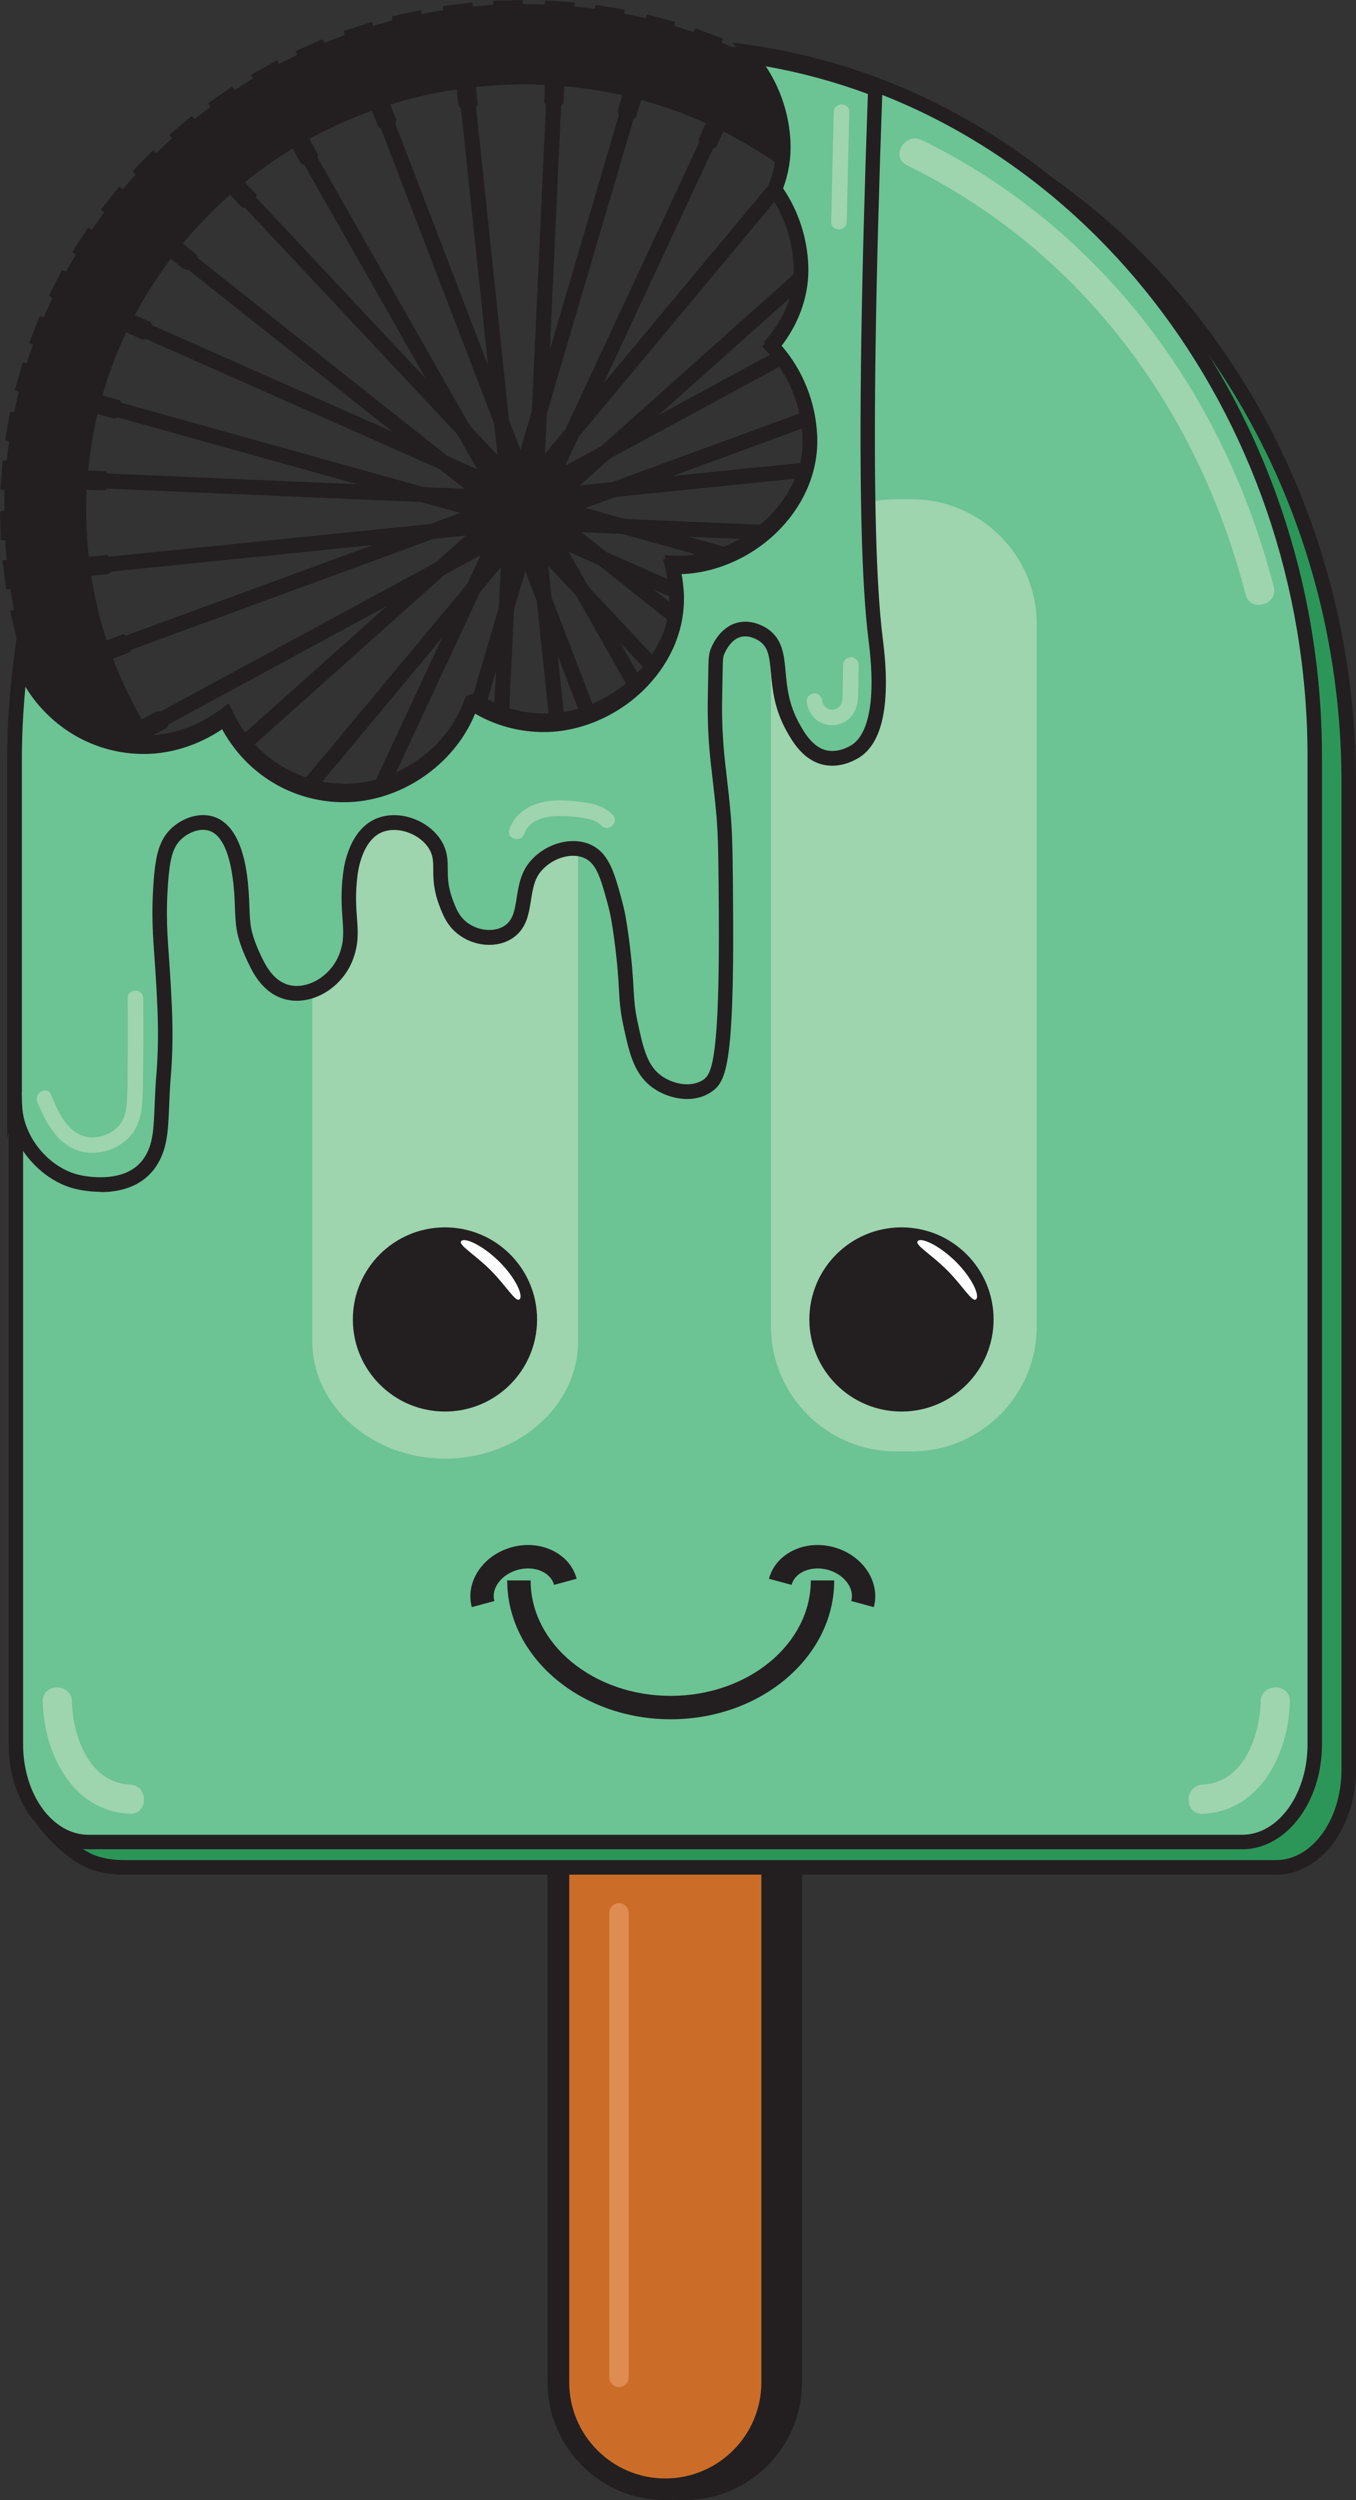 <?xml version="1.0" encoding="UTF-8"?>
<svg id="Layer_1" data-name="Layer 1" xmlns="http://www.w3.org/2000/svg" viewBox="0 0 352.79 650.45">
  <rect x="0" y="0" width="352.79" height="650.45" fill="#333333" stroke="none"/>
  <defs>
    <style>
      .cls-1 {
        fill: #9ed4ae;
      }

      .cls-2 {
        fill: #6cc394;
      }

      .cls-3 {
        fill: #231f20;
      }

      .cls-4 {
        fill: #2c9659;
      }

      .cls-5 {
        fill: #83411d;
      }

      .cls-6 {
        fill: #fff;
      }

      .cls-7 {
        fill: #cb6d28;
      }

      .cls-8 {
        fill: #df8c52;
      }
    </style>
  </defs>
  <path class="cls-3" d="M135.73,122.38c-5.9.17-10.54,4.98-10.38,10.74.17,5.76,5.09,10.29,10.99,10.11,5.9-.17,10.55-4.98,10.38-10.74-.17-5.76-5.09-10.29-10.99-10.11h0Z"/>
  <path class="cls-3" d="M136.06,123.9c-.09,0-.19,0-.28,0-5.05.15-9.04,4.26-8.9,9.17.07,2.37,1.08,4.58,2.86,6.2,1.78,1.64,4.11,2.5,6.57,2.43,5.05-.15,9.05-4.26,8.9-9.17-.07-2.37-1.08-4.58-2.86-6.2-1.71-1.58-3.94-2.44-6.28-2.44h0ZM136.01,144.76c-3.12,0-6.07-1.14-8.34-3.24-2.38-2.19-3.74-5.16-3.84-8.36-.19-6.59,5.12-12.11,11.85-12.31l.04,1.52-.04-1.52c3.25-.1,6.35,1.05,8.72,3.23,2.38,2.19,3.74,5.16,3.84,8.36.19,6.59-5.12,12.11-11.85,12.31-.12,0-.25,0-.38,0h0Z"/>
  <polygon class="cls-3" points="139.49 140.28 140.38 140.2 151.3 243.9 150.4 243.98 139.49 140.28 139.49 140.28"/>
  <polygon class="cls-3" points="149.04 245.64 137.81 138.91 141.74 138.55 152.97 245.27 149.04 245.64 149.04 245.64"/>
  <path class="cls-3" d="M149.58,238.64l1.5-.14c.14-.01.26.08.27.22l.6,6.22c.01.13-.09.25-.23.27l-1.5.14c-.14.01-.26-.09-.27-.22l-.6-6.22c-.01-.14.09-.25.23-.27h0Z"/>
  <path class="cls-3" d="M151.23,240.02h-.02.02ZM150.21,246.88c-.91,0-1.68-.68-1.77-1.59l-.66-6.86.46-.66c.3-.36.74-.6,1.21-.64l1.5-.14c.96-.1,1.83.61,1.93,1.58l.66,6.86-.46.66c-.3.37-.73.59-1.2.63l-1.5.14c-.05,0-.1,0-.15,0h0Z"/>
  <polygon class="cls-3" points="133.03 140.47 132.13 140.44 127.3 244.6 128.2 244.63 133.03 140.47 133.03 140.47"/>
  <polygon class="cls-3" points="129.66 246.21 125.71 246.07 130.68 138.87 134.62 139 129.66 246.21 129.66 246.21"/>
  <path class="cls-3" d="M128.71,239.25l-1.51-.05c-.1.09-.16.15-.26.24l-.24,6.25c.09.1.15.15.24.25l1.5.05c.1-.09.16-.15.26-.24l.23-6.25c-.09-.1-.15-.15-.24-.25h0Z"/>
  <polygon class="cls-3" points="128.4 247.51 126.27 247.44 125.18 246.29 125.19 245.63 125.45 238.74 126.64 237.66 129.39 237.76 130.49 238.92 130.21 246.45 129.28 247.3 128.4 247.51 128.4 247.51"/>
  <polygon class="cls-3" points="132.58 125.33 131.69 125.42 120.77 21.72 121.67 21.63 132.58 125.33 132.58 125.33"/>
  <polygon class="cls-3" points="130.33 127.07 119.1 20.34 123.03 19.98 134.26 126.71 130.33 127.07 130.33 127.07"/>
  <path class="cls-3" d="M122.49,26.97l-1.5.14c-.14.01-.26-.09-.27-.22l-.6-6.22c-.01-.13.09-.25.23-.26l1.5-.14c.14-.01.26.09.27.22l.6,6.22c.01.14-.09.25-.22.27h0Z"/>
  <path class="cls-3" d="M120.85,25.6s-.01,0-.02,0h.02ZM120.51,28.69l-.67-.46c-.36-.3-.59-.72-.63-1.19l-.6-6.22c-.09-.98.63-1.84,1.6-1.93l1.5-.14c.97-.08,1.83.63,1.93,1.58l.66,6.86-.45.66c-.3.37-.73.6-1.2.64l-2.14.2h0Z"/>
  <polygon class="cls-3" points="139.04 125.14 139.94 125.17 144.77 21.01 143.87 20.98 139.04 125.14 139.04 125.14"/>
  <polygon class="cls-3" points="141.4 126.75 137.45 126.61 142.41 19.41 146.36 19.54 141.4 126.75 141.4 126.75"/>
  <path class="cls-3" d="M143.36,26.36l1.51.05c.1-.09.16-.14.26-.23l.24-6.25c-.1-.1-.15-.15-.24-.25l-1.51-.05c-.1.09-.16.15-.26.24l-.23,6.25c.09.1.15.16.24.25h0Z"/>
  <polygon class="cls-3" points="144.81 27.94 142.69 27.86 142.26 27.41 143.36 26.36 142.25 27.4 141.57 26.69 141.86 19.17 142.79 18.32 143.67 18.11 145.8 18.18 146.91 19.34 146.62 26.88 145.69 27.72 144.81 27.94 144.81 27.94"/>
  <polygon class="cls-3" points="128.37 136.19 128.45 137.07 22.19 147.86 22.11 146.99 128.37 136.19 128.37 136.19"/>
  <polygon class="cls-3" points="20.82 149.53 20.45 145.63 129.74 134.52 130.12 138.43 20.82 149.53 20.82 149.53"/>
  <path class="cls-3" d="M27.58,146.18l.14,1.47c.01.13-.09.25-.22.27l-6.38.6c-.14.01-.26-.09-.27-.22l-.14-1.47c-.01-.14.09-.25.23-.27l6.38-.59c.14-.01.26.09.27.22h0Z"/>
  <path class="cls-3" d="M26.21,147.78s0,.01,0,.02v-.02h0ZM21.11,150.03c-.91,0-1.69-.69-1.77-1.6l-.14-1.46c-.09-.97.62-1.83,1.59-1.93l7.01-.65.67.45c.36.3.59.73.63,1.19l.2,2.09-.45.66c-.3.36-.74.6-1.21.64l-6.38.6c-.05,0-.1,0-.16,0h0Z"/>
  <polygon class="cls-3" points="128.19 129.88 128.22 129 21.51 124.44 21.47 125.32 128.19 129.88 128.19 129.88"/>
  <polygon class="cls-3" points="129.65 131.47 19.89 126.78 20.04 122.86 129.8 127.55 129.65 131.47 129.65 131.47"/>
  <path class="cls-3" d="M26.99,125.81l.06-1.47c-.09-.1-.15-.15-.24-.25l-6.4-.22c-.1.09-.16.14-.26.24l-.06,1.47c.1.1.15.16.24.25l6.4.22c.1-.09.16-.14.26-.23h0Z"/>
  <polygon class="cls-3" points="26.67 127.57 19.65 127.32 18.54 126.16 18.64 123.41 19.57 122.56 20.45 122.34 27.48 122.59 28.58 123.75 28.48 126.51 27.32 127.56 26.67 127.57 26.67 127.57"/>
  <polygon class="cls-3" points="143.7 129.43 143.62 128.55 249.88 117.75 249.96 118.63 143.7 129.43 143.7 129.43"/>
  <polygon class="cls-3" points="142.33 131.1 141.95 127.19 251.24 116.08 251.62 119.99 142.33 131.1 142.33 131.1"/>
  <path class="cls-3" d="M244.49,119.44l-.14-1.47c-.01-.13.09-.25.22-.27l6.38-.6c.14-.01.26.09.27.22l.14,1.47c.01.14-.09.25-.23.27l-6.38.6c-.14.01-.26-.09-.27-.22h0Z"/>
  <path class="cls-3" d="M245.86,117.82v.02-.02h0ZM244.28,121.23l-.67-.45c-.36-.3-.59-.72-.64-1.19l-.2-2.09.45-.66c.3-.37.73-.6,1.2-.65l6.39-.6c.98-.09,1.84.63,1.93,1.59l.14,1.46c.09.97-.63,1.84-1.59,1.93l-7.01.65h0Z"/>
  <polygon class="cls-3" points="143.88 135.73 143.85 136.61 250.56 141.17 250.6 140.29 143.88 135.73 143.88 135.73"/>
  <polygon class="cls-3" points="252.03 142.76 142.27 138.07 142.42 134.15 252.17 138.83 252.03 142.76 252.03 142.76"/>
  <path class="cls-3" d="M245.08,139.81l-.06,1.47c.09.1.15.15.24.25l6.4.22c.1-.09.16-.14.26-.23l.06-1.47c-.09-.1-.15-.16-.24-.25l-6.4-.22c-.1.09-.16.14-.26.23h0Z"/>
  <polygon class="cls-3" points="252.24 143.3 244.6 143.03 243.49 141.86 243.59 139.11 244.06 138.68 245.08 139.81 244.18 138.57 244.64 138.15 245.4 138.05 252.42 138.29 253.53 139.46 253.43 142.22 252.24 143.3 252.24 143.3"/>
  <polygon class="cls-3" points="133.06 140.48 133.75 141.05 66.33 222.01 65.64 221.45 133.06 140.48 133.06 140.48"/>
  <polygon class="cls-3" points="66.54 224.14 63.48 221.66 132.85 138.35 135.91 140.83 66.54 224.14 66.54 224.14"/>
  <path class="cls-3" d="M68.93,217.1l1.16.94c.1.08.12.24.03.34l-4.08,4.82c-.09.1-.25.12-.35.03l-1.16-.94c-.11-.09-.12-.24-.03-.34l4.08-4.82c.09-.1.25-.12.35-.03h0Z"/>
  <path class="cls-3" d="M69.13,219.22s0,0,0,0h0ZM65.84,224.81c-.39,0-.78-.12-1.1-.38l-1.66-1.34-.15-.8c-.04-.47.1-.94.41-1.3l4.09-4.83c.61-.73,1.72-.84,2.47-.23l1.66,1.34.15.8c.05.47-.1.95-.41,1.31l-4.09,4.83c-.35.41-.85.62-1.36.62h0Z"/>
  <polygon class="cls-3" points="128.36 136.16 127.74 135.52 48.88 205.95 49.49 206.59 128.36 136.16 128.36 136.16"/>
  <polygon class="cls-3" points="49.4 208.71 46.69 205.85 127.83 133.4 130.55 136.25 49.4 208.71 49.4 208.71"/>
  <path class="cls-3" d="M53.75,203.13l-1.03-1.08c-.14,0-.22,0-.35-.01l-4.69,4.26c0,.14,0,.21-.01.34l1.03,1.08c.14,0,.22,0,.35.01l4.69-4.26c0-.13,0-.21.01-.34h0Z"/>
  <polygon class="cls-3" points="49.61 209.28 48.37 209.24 47.58 208.77 46.12 207.24 46.18 205.6 51.8 200.5 53.04 200.54 53.82 201 55.29 202.54 55.23 204.01 54.76 204.6 49.61 209.28 49.61 209.28"/>
  <polygon class="cls-3" points="139.01 125.13 138.32 124.57 205.74 43.61 206.43 44.17 139.01 125.13 139.01 125.13"/>
  <polygon class="cls-3" points="139.22 127.26 136.16 124.79 205.53 41.48 208.59 43.96 139.22 127.26 139.22 127.26"/>
  <path class="cls-3" d="M203.15,48.52l-1.16-.94c-.11-.09-.12-.24-.03-.34l4.08-4.82c.09-.1.25-.12.35-.03l1.16.94c.1.09.12.24.03.35l-4.08,4.82c-.09.1-.25.12-.35.03h0Z"/>
  <path class="cls-3" d="M204.1,47.33h0s0,0,0,0h0ZM203.3,50.09c-.39,0-.79-.13-1.11-.39l-1.66-1.34-.15-.8c-.05-.47.1-.95.41-1.31l4.09-4.83c.62-.73,1.72-.84,2.47-.23l1.66,1.34.15.81c.04.47-.11.94-.42,1.3l-4.08,4.82c-.34.41-.85.62-1.35.62h0Z"/>
  <polygon class="cls-3" points="143.71 129.46 144.33 130.1 223.19 59.67 222.58 59.03 143.71 129.46 143.71 129.46"/>
  <polygon class="cls-3" points="144.24 132.22 141.52 129.37 222.67 56.91 225.38 59.76 144.24 132.22 144.24 132.22"/>
  <path class="cls-3" d="M218.32,62.49l1.02,1.08c.14,0,.22,0,.36.01l4.69-4.26c0-.14,0-.21.01-.35l-1.03-1.07c-.14,0-.22,0-.35-.01l-4.69,4.26c0,.13,0,.21-.01.34h0Z"/>
  <polygon class="cls-3" points="220.27 65.12 219.03 65.07 218.25 64.62 216.78 63.07 216.8 62.42 218.32 62.49 216.81 62.2 216.83 61.56 217.31 61.02 222.46 56.34 224.06 56.4 225.95 58.38 225.89 60.02 220.27 65.12 220.27 65.12"/>
  <polygon class="cls-3" points="128.18 129.91 127.6 130.59 44.75 64.9 45.32 64.22 128.18 129.91 128.18 129.91"/>
  <polygon class="cls-3" points="127.81 132.7 42.57 65.12 45.11 62.12 130.36 129.7 127.81 132.7 127.81 132.7"/>
  <path class="cls-3" d="M49.77,67.43l-.96,1.14c-.09.1-.24.12-.35.03l-4.93-3.98c-.11-.09-.12-.24-.03-.34l.96-1.13c.09-.1.25-.12.35-.03l4.93,3.98c.11.09.12.24.03.34h0Z"/>
  <path class="cls-3" d="M45.61,64.12h0s0,0,0,0h0ZM47.65,67.58s0,0,0,0h0ZM48.61,70.17c-.39,0-.78-.12-1.1-.38l-5.44-4.39-.15-.8c-.04-.47.1-.94.41-1.3l.97-1.14c.62-.73,1.72-.84,2.47-.23l5.43,4.38.15.81c.04.47-.1.94-.41,1.3l-.96,1.14c-.34.41-.85.62-1.36.62h0Z"/>
  <polygon class="cls-3" points="132.61 125.32 133.27 124.72 61.23 47.84 60.56 48.44 132.61 125.32 132.61 125.32"/>
  <polygon class="cls-3" points="132.53 127.46 58.4 48.36 61.31 45.71 135.44 124.81 132.53 127.46 132.53 127.46"/>
  <path class="cls-3" d="M64.1,52.59l1.1-1c0-.13,0-.21.01-.34l-4.36-4.57c-.14,0-.22,0-.35-.01l-1.1,1c0,.14,0,.21-.01.34l4.36,4.58c.14,0,.22,0,.35.01h0Z"/>
  <polygon class="cls-3" points="64.67 54.14 64.04 54.11 64.1 52.59 63.82 54.1 63.2 54.08 62.65 53.63 57.85 48.59 57.9 47.31 58.38 46.53 59.94 45.11 61.18 45.16 61.97 45.62 66.77 50.66 66.72 51.94 66.23 52.71 64.67 54.14 64.67 54.14"/>
  <polygon class="cls-3" points="143.89 135.71 144.47 135.03 227.33 200.72 226.75 201.4 143.89 135.71 143.89 135.71"/>
  <polygon class="cls-3" points="226.96 203.5 141.72 135.92 144.26 132.92 229.51 200.5 226.96 203.5 226.96 203.5"/>
  <path class="cls-3" d="M222.3,198.19l.96-1.13c.09-.1.25-.12.35-.04l4.93,3.98c.11.09.12.24.03.34l-.96,1.13c-.09.1-.25.12-.35.03l-4.93-3.98c-.11-.09-.12-.24-.03-.35h0Z"/>
  <path class="cls-3" d="M224.43,198.03h0s0,0,0,0h0ZM227.59,202.18s0,0,0,0h0ZM227.42,204.09c-.39,0-.78-.13-1.11-.4l-5.43-4.38-.15-.8c-.04-.47.1-.95.41-1.31l.97-1.14c.61-.73,1.71-.84,2.46-.25l5.44,4.39.15.8c.04.47-.1.95-.41,1.31l-.96,1.13c-.36.42-.86.63-1.36.63h0Z"/>
  <polygon class="cls-3" points="139.46 140.3 138.8 140.9 210.84 217.78 211.5 217.17 139.46 140.3 139.46 140.3"/>
  <polygon class="cls-3" points="210.76 219.91 136.63 140.81 139.54 138.16 213.67 217.26 210.76 219.91 210.76 219.91"/>
  <path class="cls-3" d="M207.97,213.03l-1.1,1c0,.13,0,.21-.01.35l4.36,4.57c.14,0,.22,0,.35.01l1.11-1c0-.14,0-.21.01-.35l-4.36-4.57c-.14,0-.22,0-.35-.01h0Z"/>
  <polygon class="cls-3" points="212.12 220.5 210.89 220.46 210.1 220 205.3 214.96 205.36 213.67 205.84 212.9 207.4 211.48 208.82 211.53 209.42 211.99 214.22 217.03 214.18 218.31 213.69 219.08 212.12 220.5 212.12 220.5"/>
  <polygon class="cls-3" points="136.38 141 137.24 141.25 107.76 241.5 106.89 241.26 136.38 141 136.38 141"/>
  <polygon class="cls-3" points="108.79 243.39 105 242.29 135.35 139.12 139.14 140.21 108.79 243.39 108.79 243.39"/>
  <path class="cls-3" d="M108.17,236l1.45.42c.13.04.21.17.17.3l-1.82,5.99c-.04.13-.18.2-.31.17l-1.44-.42c-.13-.04-.21-.17-.17-.3l1.82-5.99c.04-.13.18-.2.31-.17h0Z"/>
  <path class="cls-3" d="M109.19,237.88s.01,0,.02,0h-.02ZM107.72,244.41c-.16,0-.32-.02-.48-.07l-2.06-.6-.46-.68c-.22-.41-.28-.91-.14-1.35l1.82-5.99c.28-.93,1.26-1.46,2.19-1.19l2.05.59.45.67c.23.41.28.91.14,1.36l-1.82,6c-.23.76-.94,1.25-1.7,1.25h0Z"/>
  <polygon class="cls-3" points="130.32 138.83 129.5 138.47 85.24 233.43 86.06 233.78 130.32 138.83 130.32 138.83"/>
  <polygon class="cls-3" points="86.81 235.77 83.19 234.2 128.74 136.49 132.36 138.06 86.81 235.77 86.81 235.77"/>
  <path class="cls-3" d="M88.58,228.97l-1.38-.6c-.13.05-.2.08-.33.12l-2.61,5.71c.05.13.08.2.13.32l1.38.6c.13-.05.2-.07.33-.12l2.61-5.71c-.05-.13-.08-.2-.13-.32h0Z"/>
  <polygon class="cls-3" points="86.07 236.65 85.17 236.53 83.22 235.68 82.62 234.16 85.75 227.29 87.24 226.73 89.76 227.82 90.36 229.35 87.23 236.21 86.07 236.65 86.07 236.65"/>
  <polygon class="cls-3" points="135.69 124.61 134.83 124.36 164.31 24.11 165.18 24.36 135.69 124.61 135.69 124.61"/>
  <polygon class="cls-3" points="136.72 126.5 132.93 125.4 163.28 22.23 167.07 23.32 136.72 126.5 136.72 126.5"/>
  <path class="cls-3" d="M163.9,29.62l-1.45-.42c-.13-.04-.21-.17-.17-.3l1.82-6c.04-.13.18-.2.31-.17l1.45.42c.13.04.21.18.17.31l-1.82,5.99c-.04.13-.18.2-.31.17h0Z"/>
  <path class="cls-3" d="M162.87,27.74h.01s0,0-.01,0h0ZM163.97,31.15c-.17,0-.33-.02-.5-.07l-2.06-.59-.46-.68c-.22-.41-.27-.91-.14-1.35l1.82-5.99c.28-.91,1.25-1.45,2.17-1.19l2.08.6.45.68c.23.42.27.89.14,1.35l-2,6.59-.67.44c-.26.14-.55.22-.84.22h0Z"/>
  <polygon class="cls-3" points="141.75 126.79 142.58 127.14 186.83 32.19 186.01 31.83 141.75 126.79 141.75 126.79"/>
  <polygon class="cls-3" points="143.33 129.13 139.71 127.56 185.26 29.85 188.88 31.42 143.33 129.13 143.33 129.13"/>
  <path class="cls-3" d="M183.49,36.65l1.38.6c.13-.05.2-.07.33-.12l2.61-5.71c-.05-.12-.08-.2-.13-.32l-1.38-.6c-.13.05-.2.07-.33.12l-2.6,5.71c.05.13.08.2.13.32h0Z"/>
  <polygon class="cls-3" points="185.15 38.76 184.26 38.64 182.3 37.79 181.77 36.44 181.98 35.69 184.84 29.41 186 28.97 186.9 29.09 188.86 29.93 189.45 31.45 186.32 38.32 185.15 38.76 185.15 38.76"/>
  <polygon class="cls-3" points="127.64 133.16 127.38 134 24.71 105.36 24.97 104.52 127.64 133.16 127.64 133.16"/>
  <polygon class="cls-3" points="128.4 135.87 22.8 106.41 23.94 102.65 129.55 132.11 128.4 135.87 128.4 135.87"/>
  <path class="cls-3" d="M30.35,105.76l-.43,1.41c-.04.13-.18.2-.31.17l-6.14-1.77c-.13-.04-.21-.18-.17-.3l.43-1.41c.04-.13.18-.2.31-.17l6.14,1.77c.13.04.21.18.17.3h0Z"/>
  <path class="cls-3" d="M25.19,104.29h0s0,0,0,0h0ZM28.47,106.72s0,.02-.01.03v-.03h.01ZM29.68,108.87c-.16,0-.33-.02-.49-.07l-6.75-1.94-.45-.68c-.23-.42-.28-.9-.14-1.35l.43-1.42c.27-.92,1.26-1.45,2.19-1.18l6.75,1.94.46.68c.22.41.27.91.14,1.35l-.43,1.41c-.22.76-.93,1.26-1.7,1.26h0Z"/>
  <polygon class="cls-3" points="129.87 127.24 130.24 126.43 33.02 83.37 32.65 84.18 129.87 127.24 129.87 127.24"/>
  <polygon class="cls-3" points="130.63 129.24 30.63 84.94 32.26 81.37 132.26 125.67 130.63 129.24 130.63 129.24"/>
  <path class="cls-3" d="M37.58,86.63l.61-1.34c-.05-.13-.08-.2-.13-.32l-5.85-2.53c-.13.05-.2.07-.33.12l-.61,1.35c.05.12.08.2.13.32l5.85,2.53c.13-.05.2-.07.33-.12h0Z"/>
  <polygon class="cls-3" points="37.37 88.34 36.64 88.15 30.22 85.37 29.74 84.18 29.88 83.27 30.76 81.35 32.26 80.79 39.25 83.82 39.84 85.33 38.7 87.83 37.37 88.34 37.37 88.34"/>
  <polygon class="cls-3" points="144.43 132.46 144.69 131.62 247.36 160.25 247.1 161.1 144.43 132.46 144.43 132.46"/>
  <polygon class="cls-3" points="248.13 162.96 142.52 133.51 143.67 129.75 249.27 159.21 248.13 162.96 248.13 162.96"/>
  <path class="cls-3" d="M241.72,159.86l.43-1.41c.04-.13.18-.2.31-.16l6.14,1.77c.13.04.21.17.17.3l-.43,1.41c-.04.13-.18.2-.31.17l-6.14-1.77c-.13-.04-.21-.17-.17-.3h0Z"/>
  <path class="cls-3" d="M243.6,158.88h0s0,0,0,0h0ZM248.1,163.46c-.16,0-.32-.02-.49-.07l-6.76-1.95-.46-.68c-.22-.41-.27-.91-.14-1.35l.43-1.41c.28-.92,1.26-1.45,2.19-1.18l6.75,1.94.45.68c.23.42.28.9.14,1.35l-.43,1.42c-.24.77-.93,1.26-1.69,1.26h0Z"/>
  <polygon class="cls-3" points="142.2 138.38 141.83 139.18 239.05 182.25 239.42 181.44 142.2 138.38 142.2 138.38"/>
  <polygon class="cls-3" points="239.81 184.25 139.81 139.95 141.44 136.38 241.44 180.67 239.81 184.25 239.81 184.25"/>
  <path class="cls-3" d="M234.49,178.99l-.61,1.34c.05.13.08.2.13.32l5.85,2.53c.13-.05.2-.07.33-.12l.61-1.34c-.05-.13-.08-.2-.13-.32l-5.85-2.53c-.13.05-.2.07-.33.12h0Z"/>
  <polygon class="cls-3" points="240.15 184.71 239.25 184.59 232.82 181.8 232.35 180.61 232.49 179.7 233.36 177.79 234.87 177.22 241.86 180.25 242.46 181.76 241.31 184.27 240.15 184.71 240.15 184.71"/>
  <polygon class="cls-3" points="130.34 138.85 130.77 139.62 37.32 190.26 36.89 189.49 130.34 138.85 130.34 138.85"/>
  <polygon class="cls-3" points="36.72 192.32 34.81 188.88 130.94 136.79 132.85 140.23 36.72 192.32 36.72 192.32"/>
  <path class="cls-3" d="M41.6,186.65l.72,1.29c.07.12.02.26-.1.33l-5.63,2.99c-.12.06-.27.02-.34-.1l-.72-1.29c-.07-.12-.02-.27.1-.33l5.63-2.99c.12-.07.27-.02.34.1h0Z"/>
  <path class="cls-3" d="M40.27,187.39s0,0,0,0h0ZM40.99,188.67s0,.02.01.02v-.02h-.01ZM36.86,189.13h0s0,0,0,0h0ZM36.47,192.81c-.62,0-1.22-.33-1.54-.9l-1.03-1.86.16-.8c.14-.45.45-.84.87-1.06l5.62-2.99c.85-.45,1.92-.14,2.39.7l1.03,1.85-.16.79c-.13.46-.45.84-.87,1.07l-5.62,2.99c-.27.14-.56.21-.84.21h0Z"/>
  <polygon class="cls-3" points="127.64 133.13 127.31 132.3 27.27 169 27.59 169.82 127.64 133.13 127.64 133.13"/>
  <polygon class="cls-3" points="26.72 171.76 25.28 168.1 128.18 130.36 129.63 134.02 26.72 171.76 26.72 171.76"/>
  <path class="cls-3" d="M32.86,168.15l-.54-1.37c-.12-.05-.2-.09-.32-.14l-5.98,2.25c-.06.12-.09.19-.15.32l.54,1.37c.13.05.2.09.33.14l5.98-2.25c.06-.12.09-.19.14-.31h0Z"/>
  <polygon class="cls-3" points="26.7 172.36 25.56 171.87 25 171.14 24.22 169.16 24.89 167.69 32.04 165 33.18 165.5 33.74 166.22 34.51 168.19 33.91 169.51 33.25 169.89 26.7 172.36 26.7 172.36"/>
  <polygon class="cls-3" points="141.73 126.77 141.3 125.99 234.75 75.36 235.18 76.13 141.73 126.77 141.73 126.77"/>
  <polygon class="cls-3" points="141.13 128.82 139.22 125.39 235.35 73.3 237.26 76.74 141.13 128.82 141.13 128.82"/>
  <path class="cls-3" d="M230.47,78.97l-.72-1.29c-.07-.12-.02-.27.1-.33l5.63-2.99c.12-.06.27-.02.34.1l.72,1.29c.06.12.02.27-.1.33l-5.63,2.99c-.12.07-.27.02-.34-.1h0Z"/>
  <path class="cls-3" d="M231.07,76.93h0s0,0,0,0h0ZM230.69,80.62c-.63,0-1.24-.33-1.56-.91l-1.03-1.85.16-.79c.13-.46.45-.84.87-1.07l5.63-2.99c.86-.46,1.9-.15,2.38.69l.72,1.3c.47.87.15,1.95-.7,2.41l-5.64,2.99c-.26.14-.55.2-.83.2h0Z"/>
  <polygon class="cls-3" points="144.43 132.49 144.76 133.31 244.8 96.62 244.48 95.8 144.43 132.49 144.43 132.49"/>
  <polygon class="cls-3" points="143.89 135.25 142.45 131.6 245.35 93.86 246.79 97.51 143.89 135.25 143.89 135.25"/>
  <path class="cls-3" d="M239.21,97.46l.54,1.37c.12.06.2.09.32.14l5.98-2.25c.06-.12.09-.2.14-.32l-.54-1.37c-.13-.06-.2-.09-.33-.14l-5.98,2.25c-.06.12-.09.19-.14.32h0Z"/>
  <polygon class="cls-3" points="240.03 100.62 238.89 100.12 238.33 99.4 237.56 97.42 238.15 96.11 238.82 95.72 245.38 93.25 246.52 93.76 247.07 94.48 247.85 96.45 247.18 97.93 240.03 100.62 240.03 100.62"/>
  <polygon class="cls-3" points="129.85 127.26 129.06 127.68 77.31 36.54 78.11 36.12 129.85 127.26 129.85 127.26"/>
  <polygon class="cls-3" points="128.47 129.72 75.22 35.93 78.7 34.08 131.95 127.87 128.47 129.72 128.47 129.72"/>
  <path class="cls-3" d="M81.01,40.72l-1.33.7c-.12.07-.27.02-.34-.1l-3.05-5.49c-.06-.12-.02-.27.1-.33l1.32-.7c.12-.06.27-.02.34.1l3.06,5.49c.07.12.02.27-.1.33h0Z"/>
  <path class="cls-3" d="M76.72,35.64s0,0,0,0h0ZM78.43,36.14h0s0,0,0,0h0ZM80.29,39.38h0,0ZM78.98,40.07s-.01,0-.02.01h.02ZM79.57,42.97c-.62,0-1.23-.33-1.56-.91l-3.06-5.49c-.47-.87-.15-1.95.7-2.41l1.34-.71c.85-.45,1.92-.14,2.38.71l3.36,6.04-.16.8c-.13.45-.45.84-.86,1.06l-1.33.71c-.26.14-.54.21-.83.21h0Z"/>
  <polygon class="cls-3" points="135.72 124.61 136.56 124.29 99.11 26.7 98.27 27.02 135.72 124.61 135.72 124.61"/>
  <polygon class="cls-3" points="134.84 126.57 96.3 26.14 99.99 24.74 138.53 125.18 134.84 126.57 134.84 126.57"/>
  <path class="cls-3" d="M99.97,32.16l1.41-.53c.06-.12.09-.19.14-.31l-2.29-5.83c-.13-.05-.2-.09-.33-.14l-1.41.53c-.05.12-.09.2-.14.32l2.3,5.83c.12.05.2.09.32.14h0Z"/>
  <polygon class="cls-3" points="99.93 33.8 99.36 33.55 99.97 32.16 99.24 33.5 98.66 33.25 98.23 32.57 95.7 26.14 96.23 24.98 96.96 24.44 98.94 23.7 100.36 24.31 100.64 24.92 103.18 31.36 102.52 32.8 99.93 33.8 99.93 33.8"/>
  <polygon class="cls-3" points="142.22 138.36 143.01 137.94 194.76 229.08 193.97 229.5 142.22 138.36 142.22 138.36"/>
  <polygon class="cls-3" points="193.37 231.54 140.12 137.75 143.6 135.9 196.85 229.69 193.37 231.54 193.37 231.54"/>
  <path class="cls-3" d="M191.06,224.9l1.32-.7c.12-.07.27-.02.34.1l3.06,5.49c.06.12.02.27-.1.33l-1.32.7c-.12.07-.28.02-.34-.1l-3.05-5.49c-.07-.12-.02-.27.1-.33h0Z"/>
  <path class="cls-3" d="M193.11,225.54h-.01s0,0,.01,0h0ZM193.65,229.47s0,0-.01,0h.01ZM194.24,232.37c-.62,0-1.23-.33-1.56-.9l-3.37-6.05.17-.8c.14-.45.45-.84.87-1.05l1.32-.7c.84-.45,1.91-.14,2.38.7l3.37,6.05-.16.8c-.14.46-.44.83-.86,1.06l-1.34.71c-.26.14-.54.21-.83.21h0Z"/>
  <polygon class="cls-3" points="136.35 141.01 135.51 141.32 172.96 238.92 173.8 238.6 136.35 141.01 136.35 141.01"/>
  <polygon class="cls-3" points="172.08 240.87 133.54 140.44 137.23 139.05 175.77 239.48 172.08 240.87 172.08 240.87"/>
  <path class="cls-3" d="M172.1,233.46l-1.41.53c-.06.12-.09.19-.14.31l2.29,5.83c.13.06.2.09.33.14l1.41-.53c.06-.12.09-.2.14-.32l-2.3-5.83c-.12-.05-.2-.08-.32-.14h0Z"/>
  <polygon class="cls-3" points="173.13 241.92 171.98 241.42 171.43 240.69 168.9 234.26 169.42 233.1 170.16 232.56 172.14 231.82 173.45 232.38 173.84 233.04 176.38 239.48 175.71 240.95 173.13 241.92 173.13 241.92"/>
  <g>
    <path class="cls-3" d="M139.61,254.97c-69.13,2.03-126.77-51.02-128.74-118.49C8.89,69.01,63.33,12.67,132.46,10.65c69.13-2.03,126.77,51.02,128.74,118.49,1.98,67.47-52.46,123.8-121.59,125.83h0ZM132.22,2.65C58.57,4.81.56,64.83,2.67,136.72c2.11,71.89,63.52,128.41,137.18,126.25,73.65-2.16,131.66-62.18,129.55-134.07C267.29,57.01,205.88.49,132.22,2.65h0Z"/>
    <path class="cls-3" d="M136.26,12.12c-1.25,0-2.5.02-3.76.06-33.03.97-63.72,14.43-86.4,37.91-22.68,23.47-34.65,54.13-33.7,86.35.94,32.22,14.69,62.13,38.7,84.23,24.02,22.11,55.45,33.75,88.48,32.79,68.18-2,122.06-57.74,120.11-124.26-1.91-65.29-56.92-117.07-123.42-117.07h0ZM135.76,256.55c-32.4,0-63.07-11.86-86.73-33.64-24.62-22.66-38.71-53.34-39.68-86.38-.97-33.04,11.3-64.49,34.55-88.56,23.24-24.05,54.68-37.84,88.51-38.84,69.86-2.04,128.31,51.77,130.31,119.97s-53.21,125.35-123.06,127.39c-1.3.04-2.6.06-3.9.06h0ZM132.22,2.65l.04,1.52C59.57,6.3,2.11,65.74,4.19,136.67c1.01,34.35,15.66,66.25,41.27,89.82,25.62,23.58,59.12,35.99,94.34,34.96,72.7-2.13,130.15-61.57,128.07-132.51C265.8,58.01,204.96,2.04,132.26,4.17l-.04-1.52h0ZM135.74,264.56c-34.5,0-67.15-12.63-92.34-35.82C17.18,204.61,2.18,171.94,1.15,136.76-.98,64.15,57.8,3.31,132.18,1.13c74.37-2.18,136.62,55.12,138.75,127.73,2.13,72.61-56.65,133.46-131.03,135.64-1.39.04-2.77.06-4.15.06h0Z"/>
  </g>
  <path class="cls-3" d="M139.33,245.12c-63.55,1.86-116.55-46.91-118.36-108.94-1.82-62.03,48.23-113.82,111.78-115.68,63.55-1.86,116.55,46.91,118.36,108.94,1.82,62.03-48.23,113.82-111.78,115.68h0ZM132.53,13.14C64.81,15.13,11.49,70.31,13.42,136.4c1.94,66.09,58.4,118.06,126.12,116.07,67.72-1.98,121.04-57.17,119.1-123.26S200.24,11.16,132.53,13.14h0Z"/>
  <path class="cls-3" d="M136.29,21.97c-1.16,0-2.33.02-3.5.05-30.34.89-58.52,13.25-79.36,34.81-20.83,21.55-31.82,49.71-30.95,79.3.87,29.58,13.49,57.06,35.54,77.35,22.06,20.3,50.92,31,81.25,30.11,30.34-.89,58.52-13.26,79.36-34.82,20.82-21.55,31.82-49.71,30.95-79.3-.87-29.58-13.49-57.05-35.54-77.35-21.21-19.52-48.71-30.16-77.76-30.16h0ZM135.78,246.69c-29.82,0-58.04-10.92-79.82-30.96-22.66-20.86-35.63-49.09-36.52-79.5-.89-30.41,10.4-59.36,31.8-81.5,21.39-22.14,50.32-34.83,81.45-35.74,31.14-.91,60.76,10.06,83.41,30.91,22.66,20.86,35.63,49.09,36.52,79.5.89,30.41-10.4,59.36-31.8,81.51-21.39,22.14-50.32,34.83-81.45,35.74l-.04-1.52.04,1.52c-1.2.03-2.4.05-3.59.05h0ZM132.53,13.14l.04,1.52c-66.77,1.96-119.53,56.55-117.62,121.69,1.87,63.94,55.74,114.65,120.86,114.65,1.23,0,2.45-.02,3.69-.05,32.35-.95,62.4-14.13,84.62-37.13,22.21-22.98,33.93-53.02,33-84.57-1.91-65.15-57.78-116.55-124.55-114.59l-.04-1.52h0ZM135.81,254.05c-66.76,0-121.98-52.02-123.91-117.61C9.95,69.62,64.04,13.63,132.48,11.62c68.45-2.01,125.72,50.73,127.68,117.55.95,32.38-11.07,63.2-33.86,86.77-22.77,23.57-53.57,37.08-86.72,38.05-1.26.04-2.52.06-3.78.06h0Z"/>
  <polygon class="cls-3" points="134.62 1.56 132.93 1.61 131.46 1.66 129.76 1.71 129.43 6.57 131.6 6.5 133.07 6.46 135.24 6.4 134.62 1.56 134.62 1.56"/>
  <path class="cls-3" d="M131.19,3.18l-.12,1.81,2.45-.07-.23-1.8-2.1.06h0ZM127.8,8.14l.54-7.91,7.62-.22,1,7.87-9.16.27h0Z"/>
  <polygon class="cls-3" points="137.45 264.06 139.14 264.01 140.62 263.96 142.31 263.91 142.64 259.05 140.47 259.11 139 259.16 136.84 259.22 137.45 264.06 137.45 264.06"/>
  <path class="cls-3" d="M138.56,260.69l.23,1.8,2.1-.06.12-1.82-2.45.07h0ZM136.11,265.62l-1-7.87,9.15-.27-.54,7.92-7.62.22h0Z"/>
  <polygon class="cls-3" points="270.51 131.24 270.46 129.59 270.42 128.15 270.37 126.5 265.39 126.18 265.45 128.3 265.49 129.73 265.55 131.85 270.51 131.24 270.51 131.24"/>
  <path class="cls-3" d="M266.96,127.81l.07,2.33,1.92-.23-.06-1.97-1.93-.12h0ZM264.08,133.56l-.26-9,8.03.51.22,7.52-7.99.97h0Z"/>
  <polygon class="cls-3" points="1.56 134.38 1.61 136.03 1.65 137.46 1.7 139.12 6.69 139.43 6.62 137.32 6.58 135.88 6.52 133.77 1.56 134.38 1.56 134.38"/>
  <path class="cls-3" d="M3.18,137.69l1.93.12-.07-2.32-1.92.23.06,1.97h0ZM8.26,141.06l-8.04-.5-.22-7.52,7.99-.98.26,9h0Z"/>
  <polygon class="cls-3" points="230.12 38.89 228.89 37.76 227.82 36.77 226.59 35.64 222.83 38.86 224.4 40.31 225.47 41.3 227.05 42.74 230.12 38.89 230.12 38.89"/>
  <path class="cls-3" d="M225.12,38.9l1.76,1.62,1.17-1.46-1.5-1.38-1.43,1.22h0ZM227.22,44.97l-6.68-6.15,6.09-5.21,5.57,5.13-4.98,6.23h0Z"/>
  <polygon class="cls-3" points="41.95 226.72 43.18 227.86 44.25 228.84 45.48 229.98 49.24 226.76 47.66 225.31 46.6 224.32 45.02 222.88 41.95 226.72 41.95 226.72"/>
  <path class="cls-3" d="M44.02,226.56l1.5,1.38,1.43-1.22-1.76-1.62-1.17,1.46h0ZM45.45,232.01l-5.57-5.13,4.98-6.23,6.68,6.15-6.08,5.21h0Z"/>
  <polygon class="cls-3" points="232.12 224.51 233.29 223.3 234.3 222.26 235.46 221.05 232.17 217.39 230.68 218.93 229.67 219.98 228.18 221.52 232.12 224.51 232.12 224.51"/>
  <path class="cls-3" d="M230.47,221.34l1.5,1.14,1.41-1.46-1.25-1.39-1.66,1.72h0ZM232.28,226.54l-6.38-4.85,6.31-6.53,5.33,5.93-5.26,5.45h0Z"/>
  <polygon class="cls-3" points="39.95 41.11 38.78 42.31 37.77 43.36 36.61 44.57 39.9 48.23 41.39 46.69 42.4 45.65 43.89 44.1 39.95 41.11 39.95 41.11"/>
  <path class="cls-3" d="M38.69,44.6l1.25,1.39,1.66-1.72-1.5-1.14-1.41,1.46h0ZM39.86,50.46l-5.33-5.93,5.26-5.45,6.38,4.85-6.31,6.53h0Z"/>
  <polygon class="cls-3" points="83.27 12.15 81.72 12.83 80.38 13.42 78.83 14.1 80.43 18.71 82.41 17.85 83.75 17.26 85.73 16.39 83.27 12.15 83.27 12.15"/>
  <path class="cls-3" d="M80.73,14.93l.6,1.73,2.23-.98-.92-1.59-1.9.84h0ZM79.54,20.77l-2.61-7.5,6.97-3.06,4,6.89-8.37,3.67h0Z"/>
  <polygon class="cls-3" points="188.8 253.47 190.35 252.79 191.69 252.2 193.24 251.52 191.63 246.9 189.66 247.77 188.32 248.36 186.34 249.23 188.8 253.47 188.8 253.47"/>
  <path class="cls-3" d="M188.51,249.94l.92,1.59,1.9-.84-.6-1.73-2.23.98h0ZM188.17,255.41l-4.01-6.89,8.37-3.67,2.6,7.5-6.97,3.06h0Z"/>
  <polygon class="cls-3" points="259.73 81.13 259.04 79.62 258.43 78.32 257.74 76.81 253.01 78.38 253.9 80.31 254.5 81.62 255.38 83.55 259.73 81.13 259.73 81.13"/>
  <path class="cls-3" d="M255.1,79.29l.98,2.13,1.68-.93-.83-1.81-1.82.61h0ZM254.69,85.67l-3.77-8.2,7.64-2.54,3.15,6.85-7.02,3.89h0Z"/>
  <polygon class="cls-3" points="12.34 184.48 13.03 185.99 13.64 187.3 14.33 188.81 19.06 187.24 18.17 185.31 17.57 184 16.69 182.07 12.34 184.48 12.34 184.48"/>
  <path class="cls-3" d="M14.31,185.13l.83,1.81,1.82-.61-.98-2.13-1.68.93h0ZM13.51,190.69l-3.15-6.85,7.02-3.89,3.77,8.2-7.64,2.54h0Z"/>
  <polygon class="cls-3" points="186.19 10.95 184.6 10.36 183.23 9.86 181.65 9.27 179.43 13.64 181.46 14.39 182.83 14.9 184.86 15.65 186.19 10.95 186.19 10.95"/>
  <path class="cls-3" d="M181.56,12.81l2.28.84.5-1.76-1.95-.72-.83,1.64h0ZM185.88,17.65l-8.57-3.17,3.6-7.11,7.13,2.64-2.16,7.64h0Z"/>
  <polygon class="cls-3" points="85.88 254.67 87.46 255.25 88.84 255.76 90.43 256.35 92.64 251.98 90.61 251.22 89.24 250.71 87.21 249.96 85.88 254.67 85.88 254.67"/>
  <path class="cls-3" d="M87.73,253.73l1.95.72.83-1.64-2.28-.85-.5,1.76h0ZM91.17,258.25l-7.14-2.64,2.16-7.64,8.57,3.18-3.59,7.11h0Z"/>
  <polygon class="cls-3" points="260.81 181.59 261.42 180.04 261.94 178.7 262.55 177.15 258.06 175 257.29 176.98 256.77 178.32 256 180.3 260.81 181.59 260.81 181.59"/>
  <path class="cls-3" d="M258.03,179.27l1.86.5.72-1.85-1.73-.83-.85,2.19h0ZM261.73,183.41l-7.77-2.09,3.28-8.41,7.23,3.47-2.74,7.02h0Z"/>
  <polygon class="cls-3" points="11.26 84.03 10.65 85.58 10.13 86.92 9.52 88.47 14.01 90.62 14.78 88.64 15.3 87.3 16.07 85.32 11.26 84.03 11.26 84.03"/>
  <path class="cls-3" d="M11.46,87.71l1.73.83.85-2.19-1.86-.5-.72,1.85h0ZM14.83,92.7l-7.23-3.48,2.74-7.02,7.77,2.09-3.28,8.41h0Z"/>
  <polygon class="cls-3" points="108.41 4.39 106.76 4.76 105.33 5.08 103.68 5.45 104.32 10.29 106.44 9.81 107.87 9.49 109.98 9.01 108.41 4.39 108.41 4.39"/>
  <path class="cls-3" d="M105.37,6.63l.24,1.81,2.38-.54-.58-1.73-2.04.46h0ZM103.04,12.14l-1.06-7.86,7.44-1.67,2.55,7.53-8.93,2.01h0Z"/>
  <polygon class="cls-3" points="163.66 261.23 165.31 260.86 166.74 260.54 168.39 260.16 167.75 255.33 165.64 255.81 164.2 256.13 162.09 256.6 163.66 261.23 163.66 261.23"/>
  <path class="cls-3" d="M164.07,257.72l.59,1.73,2.04-.46-.24-1.81-2.39.54h0ZM162.65,263.02l-2.55-7.53,8.93-2,1.05,7.86-7.43,1.67h0Z"/>
  <polygon class="cls-3" points="267.65 105.67 267.27 104.06 266.94 102.65 266.56 101.04 261.61 101.68 262.1 103.74 262.42 105.14 262.91 107.2 267.65 105.67 267.65 105.67"/>
  <path class="cls-3" d="M263.48,102.98l.53,2.27,1.84-.6-.45-1.92-1.92.25h0ZM261.8,109.16l-2.06-8.77,7.99-1.03,1.72,7.33-7.65,2.48h0Z"/>
  <polygon class="cls-3" points="4.42 159.95 4.8 161.57 5.13 162.96 5.51 164.58 10.46 163.93 9.98 161.87 9.65 160.48 9.16 158.41 4.42 159.95 4.42 159.95"/>
  <path class="cls-3" d="M6.22,160.97l.45,1.92,1.92-.25-.54-2.27-1.84.6h0ZM4.34,166.26l-1.72-7.33,7.65-2.48,2.06,8.77-7.99,1.03h0Z"/>
  <polygon class="cls-3" points="209.57 22.81 208.13 21.93 206.89 21.17 205.45 20.29 202.41 24.16 204.24 25.28 205.49 26.05 207.32 27.17 209.57 22.81 209.57 22.81"/>
  <path class="cls-3" d="M204.66,23.76l2.06,1.26.85-1.65-1.76-1.08-1.15,1.46h0ZM207.93,29.32l-7.77-4.75,4.94-6.28,6.48,3.96-3.64,7.07h0Z"/>
  <polygon class="cls-3" points="62.5 242.81 63.94 243.69 65.18 244.45 66.62 245.33 69.66 241.45 67.83 240.33 66.58 239.57 64.75 238.45 62.5 242.81 62.5 242.81"/>
  <path class="cls-3" d="M64.5,242.25l1.76,1.07,1.15-1.46-2.06-1.26-.85,1.64h0ZM66.98,247.33l-6.48-3.96,3.64-7.07,7.77,4.75-4.94,6.28h0Z"/>
  <polygon class="cls-3" points="248.63 204.42 249.53 203.02 250.31 201.8 251.21 200.4 247.25 197.44 246.1 199.23 245.32 200.44 244.17 202.24 248.63 204.42 248.63 204.42"/>
  <path class="cls-3" d="M246.37,201.62l1.71.84,1.08-1.69-1.52-1.14-1.28,1.99h0ZM249.18,206.39l-7.22-3.53,4.89-7.62,6.41,4.79-4.08,6.36h0Z"/>
  <polygon class="cls-3" points="23.44 61.19 22.54 62.6 21.76 63.82 20.85 65.22 24.82 68.18 25.97 66.39 26.75 65.17 27.9 63.38 23.44 61.19 23.44 61.19"/>
  <path class="cls-3" d="M22.9,64.85l1.52,1.14,1.28-1.99-1.71-.84-1.08,1.69h0ZM25.21,70.38l-6.41-4.79,4.08-6.36,7.21,3.53-4.89,7.61h0Z"/>
  <polygon class="cls-3" points="60.15 24.55 58.77 25.51 57.57 26.34 56.19 27.3 58.68 31.52 60.45 30.3 61.65 29.46 63.41 28.24 60.15 24.55 60.15 24.55"/>
  <path class="cls-3" d="M58.22,27.75l.94,1.59,1.98-1.37-1.23-1.39-1.69,1.18h0ZM58.21,33.71l-4.05-6.85,6.23-4.33,5.3,5.98-7.48,5.2h0Z"/>
  <polygon class="cls-3" points="211.92 241.07 213.3 240.11 214.5 239.27 215.88 238.31 213.39 234.09 211.62 235.32 210.42 236.15 208.66 237.38 211.92 241.07 211.92 241.07"/>
  <path class="cls-3" d="M210.93,237.65l1.23,1.39,1.69-1.17-.94-1.59-1.98,1.37h0ZM211.68,243.09l-5.3-5.98,7.48-5.2,4.05,6.85-6.23,4.33h0Z"/>
  <polygon class="cls-3" points="247.06 58.59 246.08 57.24 245.23 56.07 244.24 54.72 239.92 57.16 241.17 58.89 242.02 60.06 243.28 61.78 247.06 58.59 247.06 58.59"/>
  <path class="cls-3" d="M242.15,57.65l1.39,1.91,1.45-1.23-1.18-1.62-1.66.94h0ZM243.01,64l-5.33-7.32,7-3.95,4.45,6.11-6.11,5.16h0Z"/>
  <polygon class="cls-3" points="25.01 207.03 25.99 208.38 26.84 209.55 27.83 210.89 32.15 208.45 30.9 206.73 30.05 205.56 28.79 203.84 25.01 207.03 25.01 207.03"/>
  <path class="cls-3" d="M27.08,207.28l1.18,1.63,1.66-.94-1.39-1.91-1.45,1.22h0ZM27.4,212.89l-4.45-6.11,6.11-5.16,5.33,7.32-7,3.95h0Z"/>
  <polygon class="cls-3" points="160.88 3.78 159.21 3.5 157.76 3.27 156.09 2.99 154.79 7.7 156.93 8.05 158.38 8.29 160.52 8.64 160.88 3.78 160.88 3.78"/>
  <path class="cls-3" d="M156.71,6.47l2.41.39.14-1.82-2.07-.34-.48,1.76h0ZM161.91,10.41l-9.04-1.48,2.11-7.66,7.52,1.23-.59,7.91h0Z"/>
  <polygon class="cls-3" points="111.19 261.84 112.86 262.11 114.31 262.35 115.98 262.63 117.28 257.92 115.14 257.57 113.69 257.33 111.55 256.98 111.19 261.84 111.19 261.84"/>
  <path class="cls-3" d="M112.81,260.56l2.07.34.48-1.76-2.41-.39-.14,1.82h0ZM117.09,264.35l-7.52-1.23.6-7.91,9.03,1.48-2.1,7.66h0Z"/>
  <polygon class="cls-3" points="268.2 156.88 268.48 155.25 268.73 153.83 269.01 152.2 264.19 150.94 263.83 153.02 263.58 154.44 263.22 156.53 268.2 156.88 268.2 156.88"/>
  <path class="cls-3" d="M265.01,155.13l1.93.14.34-1.95-1.87-.49-.4,2.3h0ZM269.47,158.49l-8.04-.56,1.54-8.88,7.78,2.03-1.28,7.41h0Z"/>
  <polygon class="cls-3" points="3.87 108.74 3.59 110.37 3.34 111.79 3.06 113.42 7.88 114.68 8.24 112.59 8.49 111.18 8.85 109.09 3.87 108.74 3.87 108.74"/>
  <path class="cls-3" d="M4.8,112.3l1.87.49.4-2.3-1.93-.14-.34,1.95h0ZM9.1,116.57l-7.78-2.03,1.29-7.41,8.03.56-1.54,8.88h0Z"/>
  <polygon class="cls-3" points="148.01 2.06 146.31 1.94 144.85 1.84 143.16 1.72 142.33 6.54 144.49 6.68 145.96 6.78 148.12 6.93 148.01 2.06 148.01 2.06"/>
  <path class="cls-3" d="M144.12,5.13l2.44.17-.04-1.82-2.09-.14-.31,1.79h0ZM149.68,8.56l-9.13-.62,1.34-7.83,7.61.52.19,7.93h0Z"/>
  <polygon class="cls-3" points="124.06 263.56 125.76 263.68 127.22 263.78 128.91 263.89 129.74 259.08 127.57 258.94 126.11 258.83 123.95 258.69 124.06 263.56 124.06 263.56"/>
  <path class="cls-3" d="M125.55,262.14l2.09.14.31-1.79-2.45-.17.04,1.82h0ZM130.18,265.5l-7.61-.52-.19-7.93,9.14.62-1.34,7.83h0Z"/>
  <polygon class="cls-3" points="269.98 144.31 270.1 142.66 270.21 141.22 270.33 139.57 265.4 138.78 265.25 140.88 265.14 142.32 264.99 144.43 269.98 144.31 269.98 144.31"/>
  <path class="cls-3" d="M266.8,140.54l-.17,2.32,1.94-.05.14-1.96-1.91-.31h0ZM263.35,145.99l.66-8.98,7.94,1.28-.55,7.5-8.05.19h0Z"/>
  <polygon class="cls-3" points="2.09 121.31 1.97 122.96 1.86 124.39 1.74 126.04 6.67 126.84 6.82 124.73 6.93 123.3 7.08 121.19 2.09 121.31 2.09 121.31"/>
  <path class="cls-3" d="M3.36,124.76l1.91.31.17-2.32-1.94.05-.14,1.96h0ZM8.07,128.61l-7.95-1.28.55-7.5,8.05-.2-.65,8.98h0Z"/>
  <polygon class="cls-3" points="239.21 48.48 238.1 47.24 237.14 46.15 236.03 44.9 231.96 47.74 233.38 49.34 234.35 50.42 235.76 52.02 239.21 48.48 239.21 48.48"/>
  <path class="cls-3" d="M234.24,48.01l1.58,1.77,1.32-1.35-1.34-1.51-1.55,1.08h0ZM235.71,54.25l-6.02-6.78,6.58-4.59,5.03,5.65-5.58,5.72h0Z"/>
  <polygon class="cls-3" points="32.86 217.14 33.97 218.39 34.93 219.47 36.04 220.71 40.11 217.88 38.69 216.28 37.72 215.2 36.31 213.6 32.86 217.14 32.86 217.14"/>
  <path class="cls-3" d="M34.94,217.18l1.34,1.51,1.55-1.08-1.58-1.78-1.32,1.35h0ZM35.8,222.74l-5.03-5.65,5.58-5.72,6.02,6.77-6.58,4.59h0Z"/>
  <polygon class="cls-3" points="222.29 233.4 223.57 232.31 224.68 231.37 225.96 230.28 223.06 226.32 221.42 227.71 220.31 228.65 218.67 230.03 222.29 233.4 222.29 233.4"/>
  <path class="cls-3" d="M220.96,230.09l1.37,1.27,1.56-1.32-1.1-1.5-1.83,1.55h0ZM222.24,235.43l-5.86-5.45,6.94-5.88,4.71,6.43-5.79,4.91h0Z"/>
  <polygon class="cls-3" points="49.78 32.22 48.5 33.31 47.39 34.25 46.11 35.34 49.01 39.3 50.65 37.91 51.76 36.97 53.4 35.58 49.78 32.22 49.78 32.22"/>
  <path class="cls-3" d="M48.18,35.58l1.1,1.5,1.83-1.55-1.37-1.27-1.56,1.32h0ZM48.75,41.52l-4.71-6.43,5.79-4.9,5.86,5.45-6.94,5.88h0Z"/>
  <polygon class="cls-3" points="95.83 7.61 94.23 8.14 92.83 8.59 91.22 9.12 92.35 13.87 94.4 13.19 95.8 12.74 97.86 12.07 95.83 7.61 95.83 7.61"/>
  <path class="cls-3" d="M93.03,10.13l.42,1.78,2.32-.76-.76-1.67-1.98.65h0ZM91.25,15.82l-1.83-7.72,7.24-2.36,3.28,7.25-8.69,2.84h0Z"/>
  <polygon class="cls-3" points="176.24 258.01 177.84 257.48 179.24 257.03 180.85 256.5 179.72 251.75 177.67 252.43 176.27 252.88 174.22 253.55 176.24 258.01 176.24 258.01"/>
  <path class="cls-3" d="M176.3,254.47l.76,1.67,1.98-.65-.42-1.78-2.32.76h0ZM175.41,259.88l-3.28-7.24,8.7-2.84,1.83,7.72-7.24,2.37h0Z"/>
  <polygon class="cls-3" points="264.37 93.39 263.83 91.82 263.36 90.46 262.83 88.89 257.96 90 258.65 92.01 259.11 93.37 259.8 95.37 264.37 93.39 264.37 93.39"/>
  <path class="cls-3" d="M259.95,91.11l.76,2.21,1.77-.77-.64-1.87-1.88.43h0ZM258.89,97.43l-2.91-8.54,7.85-1.78,2.43,7.13-7.37,3.19h0Z"/>
  <polygon class="cls-3" points="7.7 172.22 8.24 173.79 8.71 175.15 9.24 176.72 14.11 175.62 13.42 173.61 12.96 172.25 12.27 170.25 7.7 172.22 7.7 172.22"/>
  <path class="cls-3" d="M9.6,173.06l.64,1.87,1.88-.43-.76-2.21-1.77.76h0ZM8.24,178.51l-2.43-7.13,7.37-3.19,2.91,8.54-7.85,1.78h0Z"/>
  <polygon class="cls-3" points="198.35 16.41 196.83 15.67 195.52 15.03 194.01 14.29 191.36 18.43 193.3 19.38 194.61 20.02 196.55 20.96 198.35 16.41 198.35 16.41"/>
  <path class="cls-3" d="M193.56,17.81l2.18,1.06.68-1.71-1.86-.91-1,1.56h0ZM197.36,23.05l-8.2-4,4.29-6.72,6.84,3.33-2.93,7.39h0Z"/>
  <polygon class="cls-3" points="73.72 249.21 75.24 249.95 76.55 250.59 78.06 251.33 80.71 247.19 78.77 246.24 77.46 245.6 75.52 244.66 73.72 249.21 73.72 249.21"/>
  <path class="cls-3" d="M75.65,248.46l1.86.91,1-1.56-2.18-1.06-.68,1.71h0ZM78.62,253.29l-6.84-3.33,2.92-7.39,8.21,3.99-4.29,6.72h0Z"/>
  <polygon class="cls-3" points="255.2 193.47 255.96 191.99 256.62 190.7 257.38 189.22 253.14 186.64 252.17 188.54 251.51 189.82 250.55 191.72 255.2 193.47 255.2 193.47"/>
  <path class="cls-3" d="M252.68,190.89l1.79.67.91-1.78-1.63-.99-1.07,2.09h0ZM255.94,195.37l-7.53-2.83,4.12-8.04,6.84,4.16-3.44,6.71h0Z"/>
  <polygon class="cls-3" points="16.87 72.15 16.11 73.63 15.45 74.92 14.69 76.4 18.93 78.98 19.9 77.08 20.55 75.8 21.52 73.9 16.87 72.15 16.87 72.15"/>
  <path class="cls-3" d="M16.69,75.83l1.63.99,1.07-2.09-1.79-.67-.91,1.78h0ZM19.54,81.12l-6.84-4.16,3.44-6.71,7.53,2.83-4.12,8.05h0Z"/>
  <polygon class="cls-3" points="121.64 2.33 119.96 2.53 118.5 2.72 116.82 2.92 116.97 7.8 119.12 7.53 120.58 7.35 122.73 7.08 121.64 2.33 121.64 2.33"/>
  <path class="cls-3" d="M118.39,4.26l.06,1.82,2.43-.3-.41-1.77-2.08.26h0ZM115.51,9.51l-.25-7.93,7.56-.94,1.77,7.74-9.09,1.13h0Z"/>
  <polygon class="cls-3" points="150.43 263.29 152.11 263.08 153.57 262.9 155.25 262.69 155.1 257.82 152.95 258.09 151.49 258.27 149.34 258.54 150.43 263.29 150.43 263.29"/>
  <path class="cls-3" d="M151.2,259.84l.41,1.77,2.08-.26-.06-1.82-2.43.3h0ZM149.25,264.97l-1.77-7.74,9.09-1.13.25,7.93-7.57.94h0Z"/>
  <polygon class="cls-3" points="269.74 118.58 269.53 116.93 269.35 115.51 269.14 113.87 264.14 114.03 264.41 116.12 264.6 117.55 264.87 119.65 269.74 118.58 269.74 118.58"/>
  <path class="cls-3" d="M265.87,115.5l.3,2.31,1.89-.42-.25-1.95-1.93.06h0ZM263.57,121.49l-1.15-8.93,8.05-.25.96,7.46-7.86,1.72h0Z"/>
  <polygon class="cls-3" points="2.33 147.04 2.54 148.68 2.72 150.11 2.93 151.75 7.93 151.59 7.66 149.49 7.47 148.07 7.2 145.97 2.33 147.04 2.33 147.04"/>
  <path class="cls-3" d="M4.02,148.23l.25,1.95,1.93-.06-.3-2.31-1.89.41h0ZM1.6,153.31l-.96-7.46,7.86-1.72,1.15,8.93-8.05.25h0Z"/>
  <polygon class="cls-3" points="220.4 30.48 219.06 29.47 217.9 28.59 216.57 27.58 213.14 31.13 214.85 32.43 216.02 33.3 217.73 34.6 220.4 30.48 220.4 30.48"/>
  <path class="cls-3" d="M215.43,30.95l1.92,1.45,1.01-1.56-1.63-1.23-1.3,1.35h0ZM218.12,36.8l-7.26-5.49,5.55-5.77,6.05,4.58-4.34,6.68h0Z"/>
  <polygon class="cls-3" points="51.67 235.14 53 236.15 54.17 237.03 55.5 238.04 58.93 234.48 57.22 233.19 56.05 232.31 54.34 231.02 51.67 235.14 51.67 235.14"/>
  <path class="cls-3" d="M53.71,234.78l1.63,1.23,1.3-1.35-1.92-1.45-1.01,1.56h0ZM55.67,240.07l-6.05-4.58,4.34-6.68,7.26,5.49-5.55,5.77h0Z"/>
  <polygon class="cls-3" points="240.76 215.01 241.8 213.7 242.7 212.57 243.74 211.26 240.1 207.92 238.77 209.6 237.87 210.73 236.54 212.41 240.76 215.01 240.76 215.01"/>
  <path class="cls-3" d="M238.8,212.01l1.61,1,1.26-1.58-1.39-1.27-1.48,1.86h0ZM241.11,217.02l-6.82-4.22,5.64-7.1,5.89,5.4-4.71,5.92h0Z"/>
  <polygon class="cls-3" points="31.31 50.61 30.27 51.91 29.37 53.05 28.33 54.36 31.97 57.69 33.3 56.02 34.2 54.89 35.53 53.21 31.31 50.61 31.31 50.61"/>
  <path class="cls-3" d="M30.41,54.2l1.39,1.27,1.48-1.86-1.61-.99-1.26,1.58h0ZM32.15,59.92l-5.89-5.4,4.7-5.92,6.83,4.22-5.64,7.1h0Z"/>
  <polygon class="cls-3" points="71.57 17.7 70.1 18.52 68.82 19.24 67.35 20.06 69.4 24.5 71.28 23.45 72.56 22.74 74.44 21.69 71.57 17.7 71.57 17.7"/>
  <path class="cls-3" d="M69.32,20.7l.77,1.67,2.11-1.18-1.08-1.5-1.81,1.01h0ZM68.71,26.63l-3.33-7.21,6.64-3.7,4.66,6.47-7.97,4.44h0Z"/>
  <polygon class="cls-3" points="200.5 247.91 201.97 247.09 203.25 246.38 204.72 245.56 202.67 241.12 200.79 242.17 199.51 242.88 197.63 243.93 200.5 247.91 200.5 247.91"/>
  <path class="cls-3" d="M199.86,244.42l1.08,1.5,1.81-1.01-.77-1.67-2.12,1.18h0ZM200.06,249.9l-4.66-6.47,7.97-4.45,3.33,7.21-6.64,3.7h0Z"/>
  <polygon class="cls-3" points="254.06 69.73 253.22 68.29 252.49 67.04 251.65 65.61 247.1 67.62 248.17 69.45 248.9 70.7 249.97 72.53 254.06 69.73 254.06 69.73"/>
  <path class="cls-3" d="M249.27,68.32l1.19,2.03,1.57-1.08-1.01-1.73-1.75.77h0ZM249.48,74.72l-4.56-7.8,7.36-3.25,3.81,6.51-6.6,4.54h0Z"/>
  <polygon class="cls-3" points="18.01 195.89 18.85 197.33 19.58 198.57 20.42 200.01 24.97 198 23.9 196.17 23.17 194.92 22.1 193.08 18.01 195.89 18.01 195.89"/>
  <path class="cls-3" d="M20.04,196.35l1.01,1.72,1.75-.77-1.19-2.03-1.57,1.08h0ZM19.79,201.95l-3.81-6.51,6.6-4.54,4.56,7.8-7.36,3.25h0Z"/>
  <polygon class="cls-3" points="173.91 6.81 172.27 6.38 170.85 6 169.22 5.56 167.45 10.12 169.54 10.68 170.96 11.06 173.05 11.62 173.91 6.81 173.91 6.81"/>
  <path class="cls-3" d="M169.48,9.09l2.36.63.32-1.8-2.02-.54-.66,1.71h0ZM174.25,13.51l-8.84-2.35,2.87-7.42,7.36,1.96-1.4,7.81h0Z"/>
  <polygon class="cls-3" points="98.16 258.81 99.8 259.24 101.22 259.62 102.85 260.05 104.62 255.49 102.53 254.94 101.11 254.56 99.02 254 98.16 258.81 98.16 258.81"/>
  <path class="cls-3" d="M99.91,257.7l2.02.54.66-1.71-2.36-.63-.32,1.8h0ZM103.78,261.87l-7.36-1.96,1.4-7.81,8.84,2.35-2.88,7.42h0Z"/>
  <polygon class="cls-3" points="265.07 169.59 265.52 168 265.91 166.61 266.36 165.02 261.69 163.3 261.11 165.34 260.72 166.72 260.15 168.76 265.07 169.59 265.07 169.59"/>
  <path class="cls-3" d="M262.07,167.54l1.9.32.54-1.91-1.8-.66-.63,2.25h0ZM266.17,171.32l-7.94-1.34,2.44-8.68,7.54,2.77-2.03,7.25h0Z"/>
  <polygon class="cls-3" points="7 96.02 6.55 97.62 6.16 99.01 5.71 100.6 10.39 102.32 10.96 100.28 11.35 98.9 11.92 96.86 7 96.02 7 96.02"/>
  <path class="cls-3" d="M7.56,99.66l1.81.67.63-2.25-1.9-.32-.54,1.91h0ZM11.41,104.32l-7.54-2.78,2.03-7.25,7.94,1.34-2.44,8.68h0Z"/>
  <path class="cls-5" d="M178.02,647.62c-15.3,0-27.82-12.52-27.82-27.82v-136.61c0-15.3,12.52-27.82,27.82-27.82s27.82,12.52,27.82,27.82v136.61c0,15.3-12.52,27.82-27.82,27.82h0Z"/>
  <path class="cls-3" d="M178.02,458.2c-13.78,0-24.99,11.21-24.99,24.99v136.62c0,13.78,11.21,24.99,24.99,24.99s24.99-11.21,24.99-24.99v-136.62c0-13.78-11.21-24.99-24.99-24.99h0ZM178.02,650.45c-16.9,0-30.64-13.75-30.64-30.64v-136.62c0-16.9,13.75-30.64,30.64-30.64s30.64,13.75,30.64,30.64v136.62c0,16.89-13.75,30.64-30.64,30.64h0Z"/>
  <path class="cls-7" d="M173.09,647.62c-15.3,0-27.82-12.52-27.82-27.82v-136.61c0-15.3,12.52-27.82,27.82-27.82s27.82,12.52,27.82,27.82v136.61c0,15.3-12.52,27.82-27.82,27.82h0Z"/>
  <path class="cls-3" d="M173.09,458.2c-13.78,0-24.99,11.21-24.99,24.99v136.62c0,13.78,11.21,24.99,24.99,24.99s24.99-11.21,24.99-24.99v-136.62c0-13.78-11.21-24.99-24.99-24.99h0ZM173.09,650.45c-16.9,0-30.64-13.75-30.64-30.64v-136.62c0-16.9,13.75-30.64,30.64-30.64s30.64,13.75,30.64,30.64v136.62c0,16.89-13.75,30.64-30.64,30.64h0Z"/>
  <path class="cls-4" d="M199.47,19.62c2.73,4.89,4.38,10.47,4.65,16.36.19,4.29-.61,8.42-2.16,12.24,4.01,5.6,6.46,12.42,6.79,19.69.36,7.87-2.61,15.23-7.53,21.09,5.82,6.15,9.43,14.43,9.84,23.4.84,18.4-16.47,34.07-34.54,34.07-.41,0-.8-.05-1.2-.06.56,2.29.93,4.64,1.04,7.06.83,18.4-16.47,34.07-34.54,34.07-6.81,0-12.98-1.96-18.18-5.27-.33.12-.65.26-.98.37-4.69,13.27-18.54,23.15-32.88,23.15s-25.49-8.28-30.99-19.9c-6.03,4.56-13.46,7.35-21.05,7.35-9.47,0-17.72-3.75-23.79-9.72-.65,6.55-.99,13.21-.99,19.94v256.95c0,7.02-5.2,8.6-1.79,13.2,2.13,2.87,6.36,7.6,11.46,10.23,3.05,1.58,7.2,1.97,9.21,1.97h300.18c10.43,0,18.88-11.37,18.88-25.4V203.47c0-95.19-66.66-174.17-151.44-183.85h0Z"/>
  <path class="cls-3" d="M15.5,187.4c-.43,5.33-.65,10.72-.65,16.06v256.95c0,3.51-1.17,5.89-2.03,7.63-1.02,2.08-1.37,2.78-.13,4.44,1.16,1.56,5.36,6.86,10.81,9.68,2.69,1.39,6.51,1.76,8.34,1.76h300.18c9.37,0,16.99-10.55,16.99-23.52V203.47c0-45.38-15.45-88.99-43.49-122.79-27.02-32.57-63.42-53.33-102.8-58.75,1.94,4.39,3.06,9.15,3.28,13.96.19,4.08-.46,8.14-1.92,12.08,3.96,5.86,6.22,12.71,6.55,19.86.33,7.38-2.12,14.81-6.94,21.1,5.58,6.45,8.85,14.7,9.25,23.39.4,8.72-3.01,17.32-9.58,24.2-6.81,7.13-16.34,11.49-25.7,11.82.31,1.71.51,3.4.59,5.05.39,8.72-3.01,17.32-9.58,24.2-7.08,7.41-17.12,11.84-26.84,11.84-6.33,0-12.48-1.65-17.9-4.78-5.43,13.43-19.54,23.04-34.14,23.04-13.3,0-25.24-7.21-31.67-18.98-6.19,4.16-13.34,6.43-20.37,6.43-8.17,0-15.94-2.72-22.25-7.73h0ZM332.02,487.71H31.84c-2.7,0-6.95-.57-10.07-2.19-6.17-3.19-10.83-9.06-12.11-10.78-2.61-3.5-1.34-6.08-.22-8.35.81-1.64,1.64-3.34,1.64-5.97V203.47c0-6.7.34-13.48,1-20.13l.39-3.92,2.81,2.76c6.02,5.92,14,9.18,22.47,9.18,6.91,0,13.98-2.48,19.91-6.97l1.85-1.4.99,2.1c5.5,11.61,16.72,18.82,29.29,18.82,13.54,0,26.62-9.21,31.1-21.9l.3-.85,2.69-.98.78.5c5.11,3.26,11.05,4.98,17.17,4.98,8.71,0,17.73-3.99,24.11-10.67,5.86-6.13,8.89-13.74,8.54-21.42-.1-2.17-.43-4.42-.99-6.7l-.59-2.42,3.05.12c.19.01.38.03.58.03,8.71,0,17.72-3.99,24.11-10.67,5.86-6.13,8.89-13.74,8.54-21.42-.38-8.35-3.69-16.23-9.33-22.19l-1.15-1.22,1.08-1.29c4.88-5.82,7.4-12.85,7.09-19.79-.31-6.77-2.53-13.23-6.44-18.68l-.6-.84.39-.96c1.52-3.74,2.2-7.59,2.02-11.45-.25-5.43-1.77-10.8-4.41-15.52l-1.8-3.21,3.65.42c41.69,4.76,80.31,26.25,108.75,60.52,28.61,34.47,44.36,78.94,44.36,125.19v256.95c0,15.05-9.31,27.29-20.76,27.29h0Z"/>
  <path class="cls-2" d="M195.23,13.62c5.25,6.04,8.51,13.89,8.89,22.36.19,4.29-.61,8.42-2.16,12.25,4.01,5.6,6.46,12.42,6.79,19.69.36,7.87-2.61,15.23-7.53,21.09,5.82,6.15,9.43,14.43,9.84,23.4.75,16.43-12.98,30.64-28.78,33.51-1.43,3.7-3.46,7.15-5.95,10.26-.87,17.2-17.32,31.37-34.5,31.37-6.81,0-12.98-1.96-18.18-5.27-.33.12-.65.26-.98.37-4.69,13.27-18.54,23.15-32.88,23.15s-25.49-8.28-30.99-19.89c-6.03,4.56-13.46,7.35-21.05,7.35-14.98,0-26.92-9.36-31.96-22.14-1.09,8.42-1.66,17.02-1.66,25.76v256.95c0,14.03,8.45,25.4,18.88,25.4h300.18c10.43,0,18.88-11.37,18.88-25.4V196.87c0-93.46-64.27-171.29-146.84-183.25h0Z"/>
  <path class="cls-3" d="M6.94,177.66c-.62,6.39-.93,12.82-.93,19.21v256.95c0,12.97,7.63,23.52,16.99,23.52h300.18c9.37,0,17-10.55,17-23.52V196.87c0-89.71-60.12-166.48-140.6-180.64,3.85,5.79,6.1,12.62,6.42,19.67.19,4.08-.46,8.13-1.92,12.08,3.96,5.86,6.22,12.71,6.55,19.86.33,7.38-2.12,14.81-6.94,21.1,5.58,6.45,8.85,14.7,9.25,23.39.74,16.33-12.05,31.62-29.3,35.25-1.37,3.28-3.21,6.4-5.47,9.31-1.25,17.41-18.07,32.55-36.34,32.55-6.33,0-12.48-1.65-17.9-4.79-5.43,13.43-19.55,23.04-34.14,23.04-13.3,0-25.24-7.22-31.67-18.98-6.19,4.16-13.34,6.43-20.37,6.43-12.72,0-24.23-6.69-30.8-17.47h0ZM323.18,481.1H23.01c-11.45,0-20.76-12.24-20.76-27.29V196.87c0-8.65.57-17.4,1.68-26l.94-7.26,2.68,6.81c5.02,12.72,16.87,20.94,30.2,20.94,6.91,0,13.98-2.47,19.91-6.97l1.85-1.4.99,2.1c5.5,11.61,16.72,18.82,29.28,18.82,13.54,0,26.62-9.21,31.1-21.89l.3-.85,2.69-.98.78.5c5.11,3.26,11.05,4.98,17.17,4.98,16.58,0,31.82-13.82,32.61-29.58l.03-.61.38-.47c2.42-3.02,4.33-6.31,5.66-9.76l.38-.99,1.04-.19c15.68-2.84,27.9-17.01,27.23-31.57-.38-8.35-3.69-16.23-9.32-22.19l-1.15-1.22,1.08-1.29c4.88-5.82,7.4-12.85,7.09-19.79-.31-6.77-2.53-13.23-6.44-18.68l-.6-.84.39-.96c1.52-3.74,2.2-7.59,2.02-11.45-.36-7.83-3.35-15.37-8.43-21.21l-3.33-3.83,5.03.73c84.63,12.25,148.45,91.83,148.45,185.11v256.95c0,15.05-9.32,27.29-20.77,27.29h0Z"/>
  <path class="cls-1" d="M331.38,152.64c-12.9-50.13-44.67-93.25-91.58-116.21-4.38-2.14-8.25,4.42-3.84,6.57,45.27,22.16,75.63,63.28,88.09,111.66,1.22,4.74,8.56,2.73,7.34-2.02h0Z"/>
  <path class="cls-1" d="M312.91,471.88c15.04-.63,22.38-15.81,22.68-29.21.11-4.9-7.5-4.9-7.61,0-.2,8.93-4.47,21.15-15.07,21.6-4.88.2-4.91,7.82,0,7.61h0Z"/>
  <path class="cls-1" d="M33.79,464.27c-10.6-.44-14.87-12.67-15.07-21.6-.11-4.89-7.72-4.91-7.61,0,.31,13.4,7.64,28.58,22.69,29.21,4.9.2,4.89-7.41,0-7.61h0Z"/>
  <path class="cls-1" d="M121.61,201.33c-11.76,3.33-23.07,8.07-34.43,12.55-1.94.77-3.95.94-5.93.67v134.46c0,16.76,15.56,30.48,34.58,30.48s34.57-13.72,34.57-30.48v-150.17c-9.63,1.22-19.39-.17-28.8,2.49h0Z"/>
  <path class="cls-1" d="M237.27,377.59h-4.23c-17.86,0-32.46-14.61-32.46-32.46v-182.78c0-17.86,14.61-32.46,32.46-32.46h4.23c17.85,0,32.46,14.61,32.46,32.46v182.78c0,17.85-14.61,32.46-32.46,32.46h0Z"/>
  <path class="cls-2" d="M226,137.41c-.67-25.98-.12-64.13,1.69-114.24-10.53-3.99-21.51-6.88-32.85-8.51,5.25,6.04,8.51,13.88,8.89,22.36.19,4.29-.61,8.42-2.16,12.24,4.01,5.6,6.45,12.42,6.79,19.7.36,7.87-2.61,15.23-7.53,21.09,5.81,6.15,9.43,14.43,9.84,23.4.84,18.4-16.47,34.07-34.54,34.07-.41,0-.8-.05-1.2-.06.56,2.29.93,4.65,1.04,7.06.84,18.4-16.47,34.07-34.54,34.07-6.81,0-12.98-1.96-18.18-5.27-.33.12-.65.26-.98.37-4.69,13.27-18.54,23.15-32.88,23.15s-25.49-8.28-30.99-19.9c-6.03,4.57-13.47,7.35-21.05,7.35-14.98,0-26.92-9.36-31.96-22.14-1.09,8.42-1.66,17.02-1.66,25.76v86.3c.06-.2,0,2.43.22,4.63.81,8.25,7.67,16.72,16.28,18.69.53.12,13.11,3.2,18.75-5.12,3.65-5.39,2.66-11.45,3.58-22.76.72-8.81.38-15.77.02-22.57-.56-10.54-1.51-16.35-.8-26.85.47-6.99,1.3-10.4,3.67-12.92,2.62-2.78,6.99-4.34,10.41-2.68,5.86,2.83,6.68,13.99,6.94,17.43.25,3.44.1,4.51.47,8.31.27,2.78,1.43,6.23,3.58,10.46.59,1.16,3.49,7.31,9.89,7.58,5.57.24,11.1-3.89,13.22-9.31,2.72-6.94-.23-10.59,1.17-21.73.4-3.16,1.89-9.39,6.36-12.07,5.4-3.24,13.61-.12,16.19,5.36,1.89,4.03-.26,7.2,2.31,14.08.77,2.05,1.58,4.23,3.47,6.03,3.54,3.38,9.61,4.25,13.3,1.34,4.9-3.87,2.08-11.65,6.69-16.88,3.71-4.21,10.27-5.92,14.44-3.15,3.17,2.1,4.33,6.38,6.05,12.66.71,2.59,1.15,4.95,1.73,9.38,1.77,13.43.81,15.12,2.31,22.12,1.42,6.62,2.49,11.6,6.36,14.75,3.62,2.95,9.77,4.33,13.88,1.34,2.79-2.03,4.88-6.24,4.63-44.91-.09-12.88-.13-19.32-.58-24.8-.91-11.01-2.24-16.35-2.31-28.15-.01-2.18.09-5.29.15-9.25.04-3.01.06-3.85.33-5.14.06-.29,1.77-5.33,6.01-6.29,3.15-.71,5.95,1.23,6.29,1.47,5.97,4.28,1.39,12.9,7.57,24,1.44,2.59,3.91,6.88,8.38,7.83,3.76.8,7.06-1.18,7.71-1.57,8.71-5.24,5.88-25.35,5.36-29.49-.85-6.82-1.44-16.36-1.76-28.62h0Z"/>
  <path class="cls-3" d="M5.63,284.2c.03.29.04.58.04.84.02.89.04,2.33.17,3.61.76,7.82,7.27,15.3,14.82,17.03,1.26.3,12.07,2.59,16.77-4.34,2.38-3.5,2.54-7.36,2.8-13.75.1-2.38.21-5.06.46-8.11.73-8.86.35-16.01.02-22.32-.15-2.82-.33-5.3-.49-7.62-.45-6.25-.84-11.65-.31-19.46.46-6.74,1.26-10.98,4.18-14.08,2.95-3.13,8.23-5.2,12.6-3.08,6.84,3.31,7.71,15.11,8,18.98.11,1.53.15,2.6.18,3.64.04,1.29.08,2.53.28,4.62.25,2.57,1.39,5.86,3.39,9.79,2.14,4.25,4.91,6.41,8.3,6.55,4.6.19,9.5-3.3,11.38-8.12,1.33-3.39,1.14-5.9.89-9.36-.22-2.98-.49-6.68.17-11.92.37-2.96,1.83-10.19,7.26-13.45,2.84-1.7,6.55-2.04,10.18-.94,3.91,1.19,7.16,3.85,8.69,7.12,1.05,2.24,1.07,4.2,1.08,6.28.01,2.24.03,4.56,1.29,7.94.74,1.97,1.43,3.83,3.01,5.33,2.98,2.85,8.04,3.42,10.83,1.22,1.95-1.54,2.35-4.08,2.81-7.03.49-3.13,1.04-6.67,3.64-9.62,4.51-5.11,12.09-6.67,16.9-3.48,3.75,2.49,5.04,7.21,6.82,13.74.74,2.72,1.19,5.15,1.79,9.63.88,6.64,1.09,10.4,1.26,13.42.17,3.09.29,5.12,1.03,8.56,1.37,6.36,2.36,10.95,5.71,13.68,3.09,2.52,8.27,3.68,11.58,1.28,2.08-1.51,4.09-6.11,3.85-43.37-.08-12.82-.13-19.25-.57-24.66-.32-3.84-.68-6.98-1.03-9.95-.67-5.67-1.24-10.58-1.29-18.34,0-1.36.03-3.07.07-5.11l.08-4.17c.05-3.12.06-4.04.37-5.5.22-1.05,2.39-6.6,7.44-7.74,3.85-.87,7.17,1.33,7.8,1.78,3.75,2.69,4.12,6.75,4.51,11.04.36,3.97.77,8.48,3.61,13.57,1.19,2.14,3.4,6.11,7.12,6.9,1.96.42,4.21-.06,6.35-1.34,2.77-1.67,7.03-7.42,4.51-27.25l-.05-.39c-.86-6.86-1.45-16.55-1.77-28.8-.67-25.88-.12-63.89,1.64-113-8.64-3.19-17.55-5.61-26.56-7.2,3.85,5.79,6.1,12.62,6.42,19.67.19,4.08-.46,8.14-1.92,12.08,3.96,5.86,6.22,12.71,6.55,19.86.33,7.38-2.12,14.81-6.93,21.1,5.58,6.46,8.85,14.7,9.25,23.39.39,8.72-3.01,17.32-9.58,24.2-6.81,7.12-16.34,11.49-25.7,11.82.31,1.71.51,3.4.59,5.05.39,8.73-3.01,17.32-9.58,24.2-7.08,7.41-17.12,11.84-26.84,11.84-6.33,0-12.48-1.65-17.9-4.79-5.43,13.43-19.54,23.04-34.14,23.04-13.3,0-25.24-7.22-31.67-18.98-6.19,4.16-13.34,6.43-20.37,6.43-12.72,0-24.23-6.69-30.8-17.47-.62,6.39-.93,12.82-.93,19.21v86.3h0ZM26.19,310.07c-2.97,0-5.4-.49-6.34-.71-7.77-1.78-14.6-8.61-16.97-16.4l-1.02,3.15v-98.21c0-8.65.56-17.4,1.68-26l.94-7.26,2.68,6.81c5.02,12.72,16.88,20.94,30.21,20.94,6.91,0,13.98-2.48,19.91-6.97l1.85-1.4.99,2.1c5.5,11.61,16.72,18.82,29.29,18.82,13.54,0,26.62-9.21,31.1-21.89l.3-.85,2.69-.98.78.5c5.12,3.26,11.05,4.98,17.17,4.98,8.71,0,17.73-3.99,24.11-10.67,5.86-6.13,8.89-13.74,8.54-21.42-.1-2.17-.43-4.42-.99-6.69l-.6-2.42,3.05.12c.19.01.38.03.57.03,8.71,0,17.73-3.99,24.11-10.67,5.86-6.13,8.89-13.74,8.54-21.42-.38-8.35-3.69-16.23-9.32-22.19l-1.15-1.22,1.08-1.29c4.88-5.82,7.4-12.85,7.09-19.79-.31-6.77-2.53-13.23-6.44-18.68l-.6-.84.39-.96c1.52-3.74,2.2-7.59,2.02-11.45-.36-7.83-3.35-15.37-8.43-21.21l-3.33-3.83,5.03.73c11.3,1.64,22.48,4.54,33.25,8.62l1.26.48-.05,1.35c-1.79,49.69-2.36,88.08-1.69,114.12.31,12.13.9,21.69,1.74,28.43l.05.39c2.13,16.74,0,27.16-6.31,30.96-2.96,1.78-6.18,2.42-9.08,1.8-5.39-1.15-8.25-6.29-9.63-8.76-3.23-5.79-3.7-10.93-4.07-15.06-.4-4.37-.71-6.72-2.95-8.32-.24-.18-2.45-1.69-4.77-1.17-3.18.72-4.59,4.88-4.61,4.93-.2.97-.22,1.64-.26,4.61l-.08,4.27c-.04,2-.08,3.68-.07,5.01.05,7.56.61,12.36,1.26,17.93.35,3.01.72,6.2,1.04,10.08.46,5.55.5,12.03.58,24.93.26,39.48-1.87,43.89-5.4,46.46-4.96,3.6-12.03,1.96-16.17-1.4-4.38-3.56-5.54-8.97-7.01-15.81-.8-3.72-.93-5.99-1.11-9.13-.17-2.96-.37-6.64-1.23-13.14-.57-4.29-.99-6.6-1.68-9.13-1.62-5.95-2.69-9.88-5.27-11.59-3.24-2.16-8.73-.86-11.98,2.83-1.87,2.12-2.29,4.83-2.74,7.71-.54,3.42-1.09,6.95-4.19,9.41-4.3,3.4-11.38,2.74-15.77-1.46-2.19-2.1-3.12-4.56-3.93-6.73-1.5-4.01-1.52-6.91-1.53-9.24-.01-1.86-.02-3.21-.72-4.7-1.07-2.28-3.52-4.24-6.38-5.11-2.61-.79-5.21-.59-7.14.57-4.13,2.48-5.22,8.8-5.46,10.69-.61,4.86-.37,8.21-.15,11.17.27,3.66.5,6.82-1.14,11.02-2.49,6.35-8.82,10.77-15.05,10.5-3.34-.14-8.03-1.73-11.44-8.5-2.3-4.53-3.54-8.17-3.84-11.25-.21-2.2-.25-3.5-.3-4.87-.03-1-.07-2.02-.17-3.48-.82-11.17-3.65-14.79-5.88-15.87-2.71-1.31-6.26.2-8.22,2.28-1.93,2.05-2.7,4.91-3.16,11.75-.51,7.55-.15,12.57.3,18.93.17,2.34.35,4.84.5,7.69.34,6.42.73,13.71-.02,22.83-.25,2.99-.36,5.62-.45,7.96-.27,6.57-.47,11.31-3.45,15.71-3.66,5.4-9.68,6.61-14.36,6.61h0Z"/>
  <path class="cls-3" d="M139.73,343.27c0,13.24-10.73,23.96-23.96,23.96s-23.97-10.73-23.97-23.96,10.73-23.96,23.97-23.96,23.96,10.73,23.96,23.96h0Z"/>
  <path class="cls-6" d="M129.96,328.3c4.19,4.19,6.21,8.72,5.23,9.71-.98.98-3.39-3.39-7.58-7.58s-8.57-6.6-7.58-7.58c.98-.98,5.75,1.27,9.94,5.46h0Z"/>
  <path class="cls-3" d="M258.5,343.27c0,13.24-10.73,23.96-23.96,23.96s-23.97-10.73-23.97-23.96,10.73-23.96,23.97-23.96,23.96,10.73,23.96,23.96h0Z"/>
  <path class="cls-6" d="M248.73,328.3c4.19,4.19,6.21,8.72,5.23,9.71-.98.98-3.39-3.39-7.58-7.58-4.19-4.19-8.57-6.6-7.58-7.58.98-.98,5.75,1.27,9.94,5.46h0Z"/>
  <path class="cls-3" d="M174.5,447.29c-23.46,0-42.54-16.21-42.54-36.12h6.09c0,16.56,16.35,30.03,36.45,30.03s36.45-13.47,36.45-30.03h6.09c0,19.92-19.08,36.12-42.54,36.12h0Z"/>
  <path class="cls-3" d="M122.75,418.12c-1.78-6.57,2.9-13.56,10.42-15.6,3.55-.96,7.22-.69,10.35.75,3.31,1.53,5.63,4.18,6.51,7.46l-5.88,1.59c-.41-1.51-1.54-2.76-3.19-3.52-1.83-.85-4.04-.99-6.21-.4-4.28,1.16-7.03,4.8-6.14,8.13l-5.88,1.59h0Z"/>
  <path class="cls-3" d="M227.36,418.12l-5.88-1.59c.9-3.33-1.85-6.97-6.14-8.13-2.17-.59-4.38-.44-6.21.4-1.65.76-2.78,2.01-3.19,3.52l-5.88-1.59c.89-3.28,3.2-5.93,6.51-7.46,3.13-1.45,6.81-1.71,10.35-.75,7.53,2.04,12.2,9.03,10.42,15.6h0Z"/>
  <path class="cls-1" d="M209.86,182.42c.24,2.37,1.56,4.59,3.78,5.62,2.13,1,4.65.83,6.59-.54,2.24-1.57,2.95-3.93,3.03-6.57.08-2.64.1-5.28.15-7.92.02-1.06-.95-2.08-2.03-2.03-1.12.05-2.01.89-2.03,2.03-.04,2.08-.08,4.16-.12,6.23-.02.96.04,1.97-.11,2.92.03-.17-.08.37-.1.43,0,0-.21.63-.1.39-.08.18-.18.34-.28.5-.24.41.2-.14-.15.19-.14.13-.27.27-.41.4.25-.22-.15.09-.21.13-.14.08-.28.16-.42.23-.13.06-.12.06.04-.01-.09.03-.18.06-.27.09-.06.02-.6.15-.38.11.24-.05-.25.02-.3.02-.1,0-.59-.02-.22.02-.19-.02-.37-.09-.56-.13-.41-.09.12.11-.22-.08-.17-.09-.33-.19-.5-.29-.43-.27.16.21-.19-.16-.14-.14-.27-.27-.4-.42.22.25-.09-.14-.14-.21-.1-.16-.2-.33-.27-.51.11.26.01-.02-.02-.14-.03-.09-.12-.73-.08-.31-.1-1.05-.86-2.08-2.03-2.03-1.01.04-2.14.9-2.03,2.03h0Z"/>
  <path class="cls-1" d="M9.72,286.75c2.1,4.91,4.72,10.29,10.02,12.38,4.32,1.71,9.41.57,12.92-2.36,4.6-3.84,4.45-9.74,4.53-15.23.12-7.28.14-14.56.07-21.84-.03-2.61-4.08-2.62-4.06,0,.06,5.95.06,11.89,0,17.84-.03,2.93-.02,5.88-.17,8.81-.12,2.22-.46,4.49-1.91,6.27-2.26,2.77-6.49,4.08-9.86,2.77-4.33-1.67-6.34-6.75-8.03-10.68-1.02-2.4-4.52-.33-3.5,2.05h0Z"/>
  <path class="cls-1" d="M136.42,216.91c1.23-3.68,5.66-4.63,9.05-4.62,2.07,0,4.19.17,6.24.5,1.76.28,3.52.73,4.8,2.02,1.84,1.86,4.71-1.01,2.87-2.87-1.73-1.75-4.03-2.63-6.42-3.04-2.73-.46-5.59-.75-8.35-.66-5.11.17-10.38,2.41-12.11,7.59-.83,2.48,3.09,3.55,3.91,1.08h0Z"/>
  <path class="cls-1" d="M216.9,29.11c-.22,9.53-.44,19.06-.66,28.6-.06,2.61,4,2.61,4.06,0,.22-9.53.44-19.06.66-28.6.06-2.61-4-2.61-4.06,0h0Z"/>
  <path class="cls-8" d="M161.03,621.03c-1.39,0-2.52-1.13-2.52-2.52v-120.87c0-1.39,1.14-2.52,2.52-2.52s2.52,1.13,2.52,2.52v120.87c0,1.39-1.14,2.52-2.52,2.52h0Z"/>
</svg>